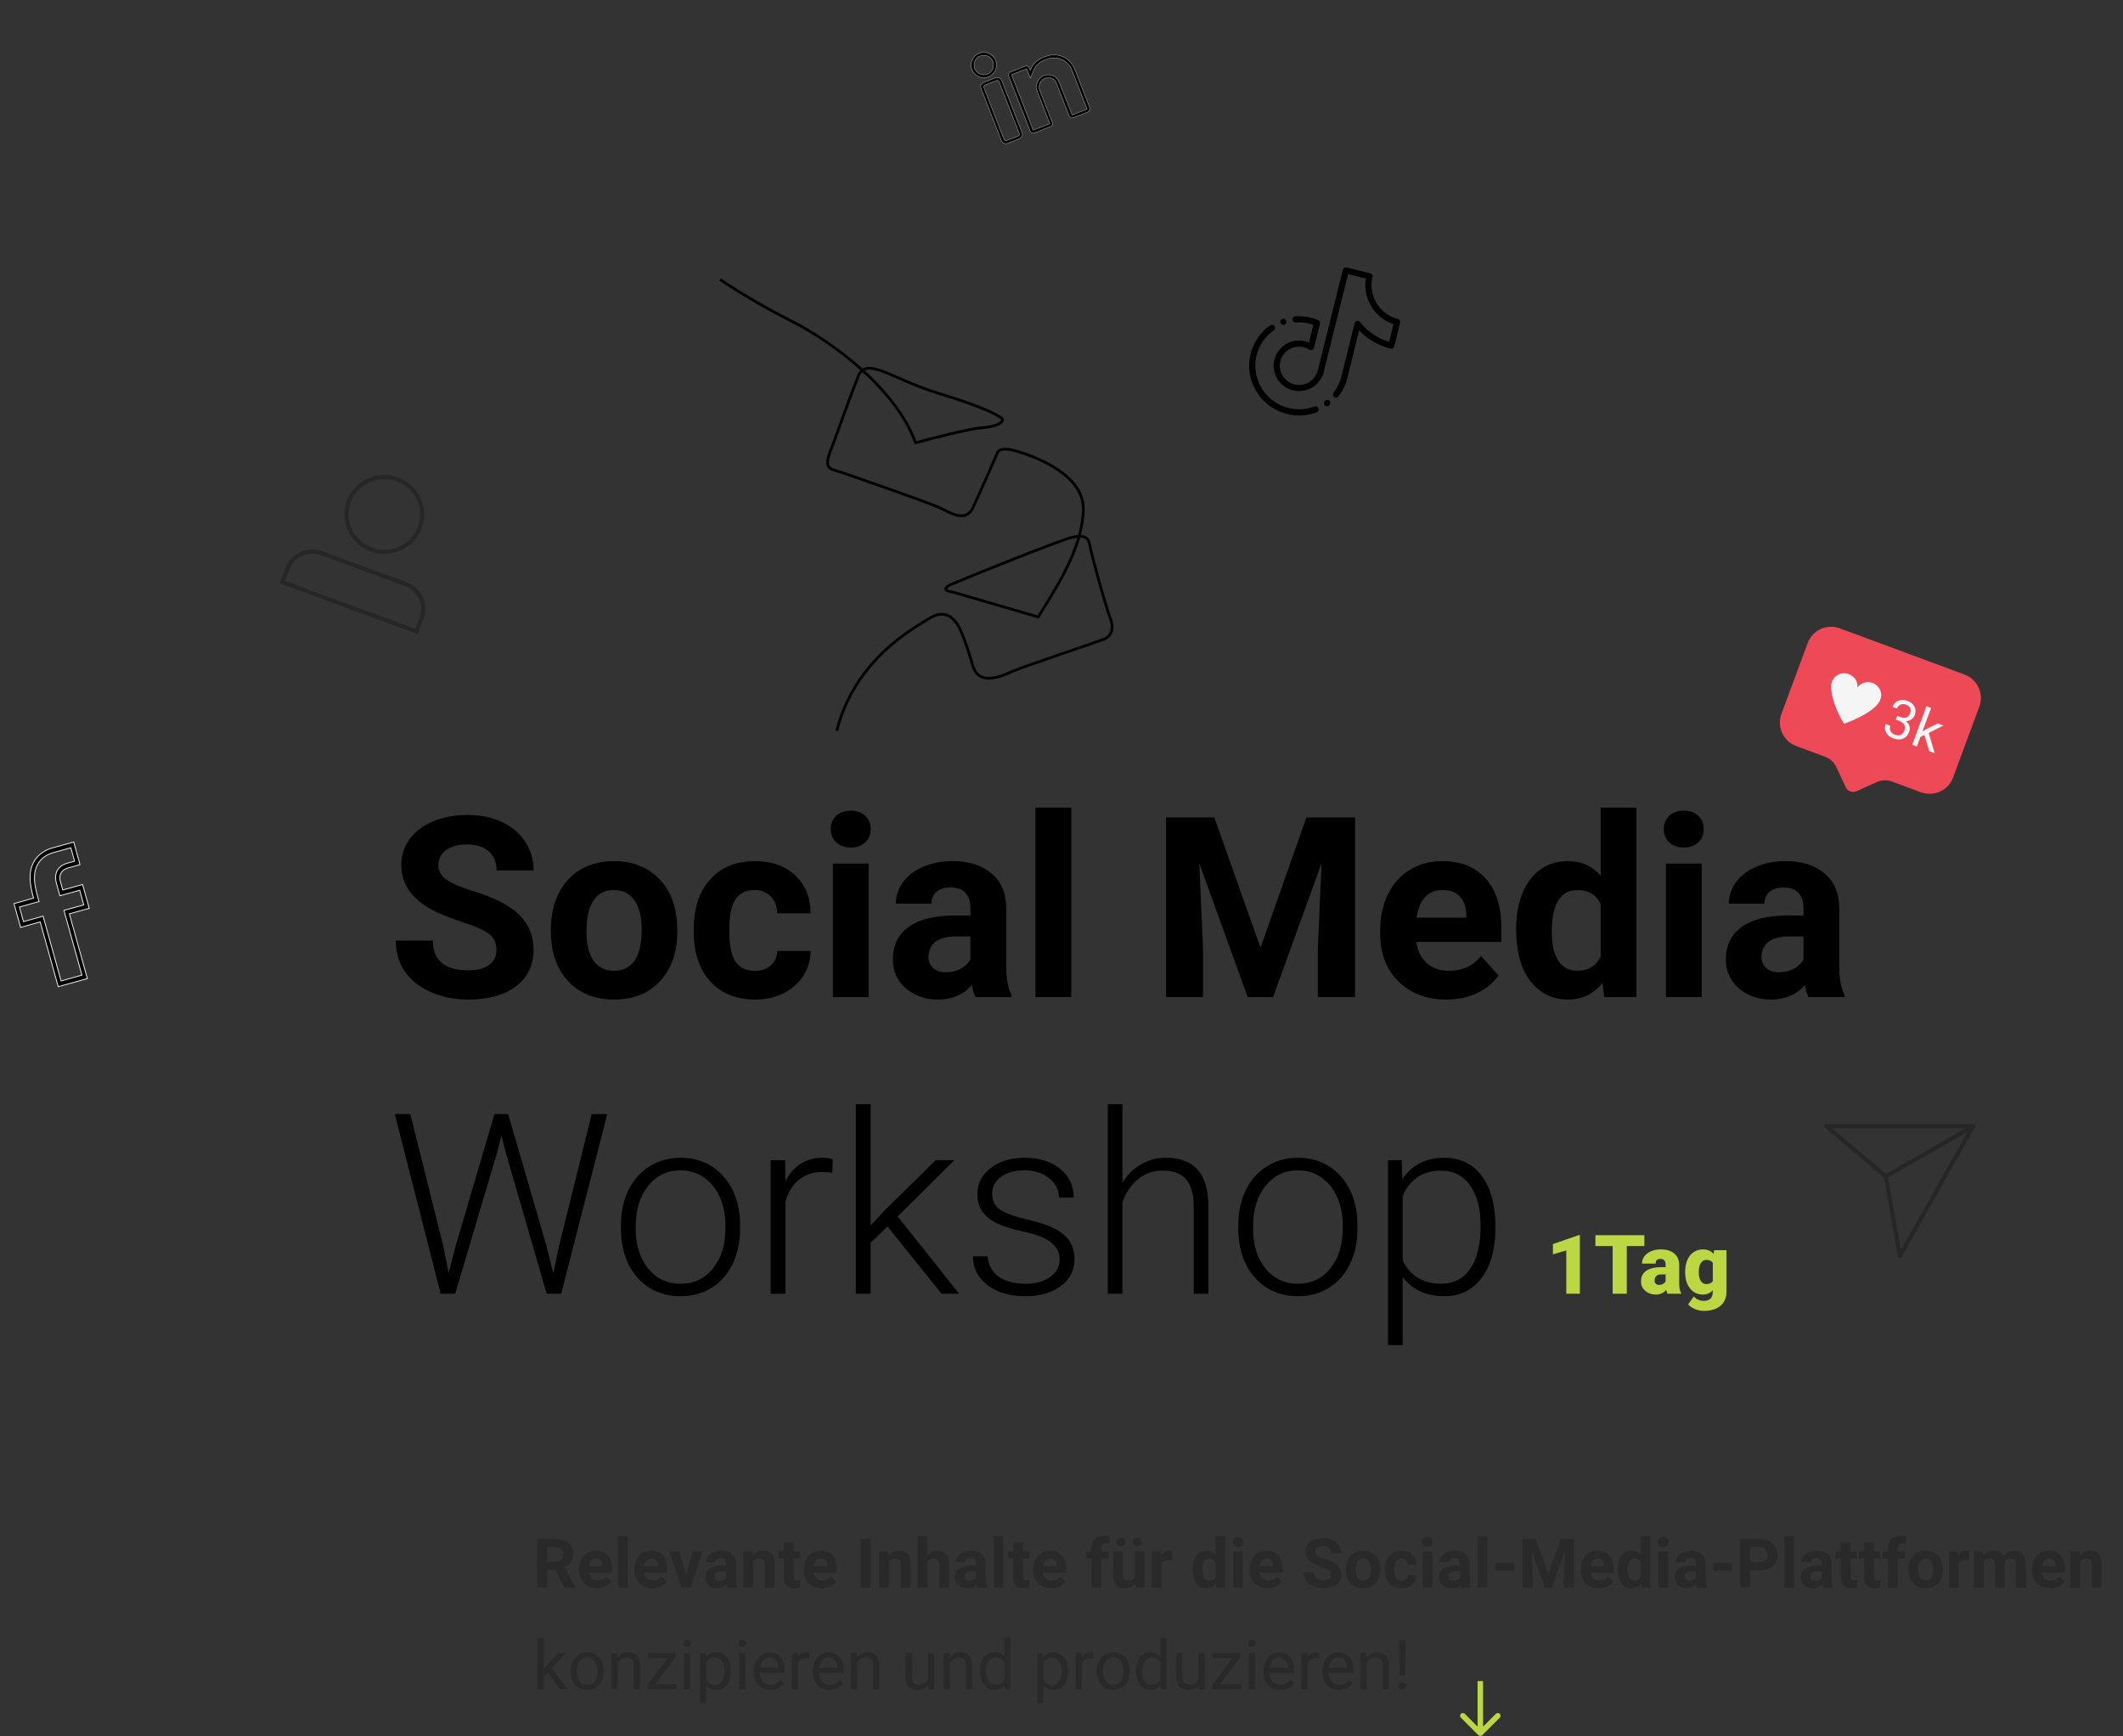 <svg width="773" height="632" viewBox="0 0 773 632" fill="none" xmlns="http://www.w3.org/2000/svg">
<rect x="0" y="0" width="773" height="632" fill="#333333" stroke="none"/>
<path d="M135.116 200.045C142.251 202.67 150.195 199.092 152.859 192.055C155.523 185.018 151.899 177.185 144.764 174.561C137.63 171.937 129.686 175.514 127.022 182.551C124.358 189.589 127.982 197.421 135.116 200.045Z" stroke="#262626" stroke-width="1.5" stroke-miterlimit="10"/>
<path d="M104.619 207.044C106.511 202.048 112.077 199.541 117.143 201.404L147.793 212.678C152.859 214.541 155.398 220.03 153.506 225.027L151.662 229.899L102.775 211.916L104.619 207.044Z" stroke="#262626" stroke-width="1.5" stroke-miterlimit="10"/>
<path d="M359.888 27.979L359.885 27.98C358.834 28.452 357.517 28.41 356.395 27.917C355.273 27.425 354.37 26.538 353.908 25.356C353.468 24.227 353.478 22.984 354.003 21.788C354.495 20.667 355.402 19.817 356.586 19.355C357.715 18.915 358.957 18.926 360.098 19.471L360.098 19.471L360.1 19.471C361.222 19.964 362.124 20.85 362.51 21.997L362.51 21.997L362.511 22C362.972 23.182 362.908 24.446 362.416 25.568C361.924 26.69 361.071 27.518 359.997 27.937L359.996 27.937L359.996 27.937L359.996 27.937L359.995 27.937L359.995 27.937L359.995 27.937L359.994 27.938L359.994 27.938L359.994 27.938L359.993 27.938L359.993 27.938L359.993 27.938L359.992 27.938L359.992 27.938L359.992 27.939L359.991 27.939L359.991 27.939L359.991 27.939L359.99 27.939L359.99 27.939L359.99 27.939L359.99 27.939L359.989 27.939L359.989 27.94L359.989 27.94L359.988 27.94L359.988 27.94L359.988 27.94L359.987 27.94L359.987 27.94L359.987 27.941L359.986 27.941L359.986 27.941L359.986 27.941L359.985 27.941L359.985 27.941L359.985 27.941L359.984 27.941L359.984 27.941L359.984 27.942L359.983 27.942L359.983 27.942L359.983 27.942L359.983 27.942L359.982 27.942L359.982 27.942L359.982 27.942L359.981 27.943L359.981 27.943L359.981 27.943L359.98 27.943L359.98 27.943L359.98 27.943L359.979 27.943L359.979 27.943L359.979 27.944L359.978 27.944L359.978 27.944L359.978 27.944L359.977 27.944L359.977 27.944L359.977 27.944L359.977 27.944L359.976 27.945L359.976 27.945L359.976 27.945L359.975 27.945L359.975 27.945L359.975 27.945L359.974 27.945L359.974 27.945L359.974 27.945L359.973 27.946L359.973 27.946L359.973 27.946L359.972 27.946L359.972 27.946L359.972 27.946L359.972 27.946L359.971 27.947L359.971 27.947L359.971 27.947L359.97 27.947L359.97 27.947L359.97 27.947L359.969 27.947L359.969 27.947L359.969 27.947L359.968 27.948L359.968 27.948L359.968 27.948L359.968 27.948L359.967 27.948L359.967 27.948L359.967 27.948L359.966 27.948L359.966 27.948L359.966 27.949L359.965 27.949L359.965 27.949L359.965 27.949L359.964 27.949L359.964 27.949L359.964 27.949L359.964 27.95L359.963 27.95L359.963 27.95L359.963 27.95L359.962 27.95L359.962 27.95L359.962 27.95L359.961 27.95L359.961 27.95L359.961 27.951L359.96 27.951L359.96 27.951L359.96 27.951L359.96 27.951L359.959 27.951L359.959 27.951L359.959 27.951L359.958 27.951L359.958 27.952L359.958 27.952L359.957 27.952L359.957 27.952L359.957 27.952L359.957 27.952L359.956 27.952L359.956 27.952L359.956 27.953L359.955 27.953L359.955 27.953L359.955 27.953L359.954 27.953L359.954 27.953L359.954 27.953L359.954 27.953L359.953 27.953L359.953 27.954L359.953 27.954L359.952 27.954L359.952 27.954L359.952 27.954L359.952 27.954L359.951 27.954L359.951 27.954L359.951 27.954L359.95 27.955L359.95 27.955L359.95 27.955L359.95 27.955L359.949 27.955L359.949 27.955L359.949 27.955L359.948 27.955L359.948 27.956L359.948 27.956L359.947 27.956L359.947 27.956L359.947 27.956L359.947 27.956L359.946 27.956L359.946 27.956L359.946 27.956L359.945 27.956L359.945 27.957L359.945 27.957L359.945 27.957L359.944 27.957L359.944 27.957L359.944 27.957L359.943 27.957L359.943 27.957L359.943 27.957L359.943 27.958L359.942 27.958L359.942 27.958L359.942 27.958L359.942 27.958L359.941 27.958L359.941 27.958L359.941 27.958L359.94 27.959L359.94 27.959L359.94 27.959L359.94 27.959L359.939 27.959L359.939 27.959L359.939 27.959L359.938 27.959L359.938 27.959L359.938 27.959L359.938 27.96L359.937 27.96L359.937 27.96L359.937 27.96L359.937 27.96L359.936 27.96L359.936 27.96L359.936 27.96L359.935 27.96L359.935 27.96L359.935 27.961L359.935 27.961L359.934 27.961L359.934 27.961L359.934 27.961L359.934 27.961L359.933 27.961L359.933 27.961L359.933 27.961L359.933 27.962L359.932 27.962L359.932 27.962L359.932 27.962L359.932 27.962L359.931 27.962L359.931 27.962L359.931 27.962L359.93 27.962L359.93 27.962L359.93 27.963L359.93 27.963L359.929 27.963L359.929 27.963L359.929 27.963L359.929 27.963L359.928 27.963L359.928 27.963L359.928 27.963L359.928 27.963L359.927 27.964L359.927 27.964L359.927 27.964L359.927 27.964L359.926 27.964L359.926 27.964L359.926 27.964L359.926 27.964L359.925 27.964L359.925 27.964L359.925 27.965L359.925 27.965L359.924 27.965L359.924 27.965L359.924 27.965L359.924 27.965L359.923 27.965L359.923 27.965L359.923 27.965L359.923 27.965L359.922 27.965L359.922 27.966L359.922 27.966L359.922 27.966L359.922 27.966L359.921 27.966L359.921 27.966L359.921 27.966L359.921 27.966L359.92 27.966L359.92 27.966L359.92 27.966L359.92 27.967L359.919 27.967L359.919 27.967L359.919 27.967L359.919 27.967L359.918 27.967L359.918 27.967L359.918 27.967L359.918 27.967L359.918 27.967L359.917 27.968L359.917 27.968L359.917 27.968L359.917 27.968L359.916 27.968L359.916 27.968L359.916 27.968L359.916 27.968L359.916 27.968L359.915 27.968L359.915 27.968L359.915 27.968L359.915 27.968L359.914 27.969L359.914 27.969L359.914 27.969L359.914 27.969L359.914 27.969L359.913 27.969L359.913 27.969L359.913 27.969L359.913 27.969L359.913 27.969L359.912 27.97L359.912 27.97L359.912 27.97L359.912 27.97L359.911 27.97L359.911 27.97L359.911 27.97L359.911 27.97L359.911 27.97L359.91 27.97L359.91 27.97L359.91 27.97L359.91 27.97L359.91 27.971L359.909 27.971L359.909 27.971L359.909 27.971L359.909 27.971L359.909 27.971L359.908 27.971L359.908 27.971L359.908 27.971L359.908 27.971L359.908 27.971L359.907 27.971L359.907 27.971L359.907 27.971L359.907 27.972L359.907 27.972L359.907 27.972L359.906 27.972L359.906 27.972L359.906 27.972L359.906 27.972L359.906 27.972L359.905 27.972L359.905 27.972L359.905 27.972L359.905 27.972L359.905 27.972L359.904 27.973L359.904 27.973L359.904 27.973L359.904 27.973L359.904 27.973L359.904 27.973L359.903 27.973L359.903 27.973L359.903 27.973L359.903 27.973L359.903 27.973L359.903 27.973L359.902 27.973L359.902 27.973L359.902 27.974L359.902 27.974L359.902 27.974L359.902 27.974L359.901 27.974L359.901 27.974L359.901 27.974L359.901 27.974L359.901 27.974L359.901 27.974L359.9 27.974L359.9 27.974L359.9 27.974L359.9 27.974L359.9 27.974L359.9 27.974L359.899 27.974L359.899 27.974L359.899 27.975L359.899 27.975L359.899 27.975L359.899 27.975L359.899 27.975L359.898 27.975L359.898 27.975L359.898 27.975L359.898 27.975L359.898 27.975L359.898 27.975L359.898 27.975L359.897 27.975L359.897 27.975L359.897 27.975L359.897 27.975L359.897 27.976L359.897 27.976L359.897 27.976L359.896 27.976L359.896 27.976L359.896 27.976L359.896 27.976L359.896 27.976L359.896 27.976L359.896 27.976L359.896 27.976L359.895 27.976L359.895 27.976L359.895 27.976L359.895 27.976L359.895 27.976L359.895 27.976L359.895 27.976L359.895 27.976L359.894 27.976L359.894 27.977L359.894 27.977L359.894 27.977L359.894 27.977L359.894 27.977L359.894 27.977L359.894 27.977L359.893 27.977L359.893 27.977L359.893 27.977L359.893 27.977L359.893 27.977L359.893 27.977L359.893 27.977L359.893 27.977L359.893 27.977L359.893 27.977L359.892 27.977L359.892 27.977L359.892 27.977L359.892 27.977L359.892 27.977L359.892 27.977L359.892 27.977L359.892 27.977L359.892 27.977L359.892 27.977L359.891 27.978L359.891 27.978L359.891 27.978L359.891 27.978L359.891 27.978L359.891 27.978L359.891 27.978L359.891 27.978L359.891 27.978L359.891 27.978L359.891 27.978L359.891 27.978L359.89 27.978L359.89 27.978L359.89 27.978L359.89 27.978L359.89 27.978L359.89 27.978L359.89 27.978L359.89 27.978L359.89 27.978L359.89 27.978L359.89 27.978L359.89 27.978L359.89 27.978L359.89 27.978L359.889 27.978L359.889 27.978L359.889 27.978L359.889 27.978L359.889 27.979L359.889 27.979L359.889 27.979L359.889 27.979L359.889 27.979L359.889 27.979L359.889 27.979L359.889 27.979L359.889 27.979L359.889 27.979L359.889 27.979L359.889 27.979L359.889 27.979L359.889 27.979L359.889 27.979L359.888 27.979L359.888 27.979L359.888 27.979L359.888 27.979L359.888 27.979L359.888 27.979L359.888 27.979L359.888 27.979L359.888 27.979L359.888 27.979L359.888 27.979L359.888 27.979L359.888 27.979L359.888 27.979L359.888 27.979L359.888 27.979L359.888 27.979L359.888 27.979L359.888 27.979L359.888 27.979L359.888 27.979L359.888 27.979L359.888 27.979L359.888 27.979L359.888 27.979L359.888 27.979L359.888 27.979L359.888 27.979L359.888 27.979L359.888 27.979L359.888 27.979L359.906 28.026L359.888 27.979ZM359.499 26.986C360.404 26.696 361.08 25.986 361.449 25.145C361.875 24.279 361.86 23.268 361.517 22.387C361.173 21.506 360.519 20.808 359.601 20.405C358.757 20.035 357.801 20.026 356.974 20.349C356.038 20.714 355.34 21.367 354.97 22.212C354.566 23.13 354.558 24.087 354.902 24.968C355.246 25.849 355.92 26.602 356.82 26.952C357.663 27.321 358.673 27.308 359.499 26.986Z" fill="black" stroke="#F6F6F6" stroke-width="0.1"/>
<path d="M358.12 30.029L362.522 28.311C363.366 27.982 364.395 28.433 364.724 29.277L372.167 48.353C372.474 49.141 372.024 50.17 371.18 50.5L366.832 52.196C365.988 52.526 364.959 52.074 364.63 51.23L357.209 32.209C356.858 31.31 357.277 30.357 358.12 30.029ZM370.792 49.506C370.94 49.449 371.063 49.333 371.136 49.194C371.209 49.056 371.232 48.892 371.173 48.74L363.73 29.665C363.671 29.514 363.539 29.396 363.388 29.33C363.237 29.264 363.061 29.246 362.91 29.305L358.508 31.022C358.356 31.082 358.251 31.21 358.199 31.357C358.146 31.504 358.145 31.674 358.202 31.821L365.624 50.843C365.683 50.994 365.815 51.112 365.966 51.178C366.117 51.244 366.293 51.261 366.444 51.203L370.792 49.506Z" fill="black" stroke="#F6F6F6" stroke-width="0.1"/>
<path d="M375.08 25.487L375.128 25.609L375.174 25.486C375.9 23.523 377.54 21.825 379.647 21.003L380.788 20.558C385.055 18.893 389.656 20.956 391.343 25.278L396.813 39.3C396.914 39.556 396.886 39.867 396.766 40.141C396.646 40.415 396.436 40.646 396.179 40.746L390.744 42.866C390.488 42.967 390.177 42.939 389.903 42.819C389.629 42.699 389.398 42.489 389.298 42.232L384.739 30.547C384.356 29.564 383.834 28.872 383.081 28.588C382.238 28.218 381.282 28.21 380.401 28.554C378.687 29.223 377.926 31.176 378.635 32.992L383.215 44.731C383.325 45.013 383.275 45.3 383.136 45.541C382.997 45.784 382.771 45.977 382.538 46.068L376.56 48.401C376.326 48.492 376.029 48.503 375.763 48.418C375.497 48.334 375.266 48.157 375.156 47.875L367.247 27.604C367.136 27.321 367.182 27.02 367.316 26.764C367.45 26.508 367.671 26.302 367.902 26.212L373.337 24.091C373.594 23.991 373.904 24.018 374.179 24.139C374.453 24.259 374.683 24.469 374.783 24.726L375.08 25.487ZM395.798 39.671L395.806 39.652L395.798 39.633L390.349 25.666C388.897 21.946 384.898 20.099 381.23 21.531L380.089 21.976C378.065 22.765 376.533 24.497 376.035 26.457L376.003 26.529L376.049 26.549L376.003 26.529L375.157 28.458L373.865 25.147L373.858 25.127L373.839 25.119L373.763 25.086L373.744 25.078L373.725 25.085L368.344 27.184L368.298 27.202L368.316 27.249L376.162 47.357L376.18 47.404L376.226 47.386L382.205 45.053L382.251 45.035L382.233 44.989L377.695 33.358C376.772 30.992 377.833 28.473 380.068 27.539C381.197 27.099 382.44 27.11 383.561 27.601C384.527 28.025 385.227 28.863 385.733 30.16L385.733 30.16L390.346 41.823L390.365 41.87L390.411 41.851L395.737 39.773L395.756 39.766L395.764 39.747L395.798 39.671Z" fill="black" stroke="#F6F6F6" stroke-width="0.1"/>
<path d="M14.493 335.66L7.501 337.625L5.098 328.969L12.081 327.005L12.224 326.964L12.184 326.82C10.872 322.093 10.968 319.898 10.972 319.818L10.973 319.818L10.972 319.805C10.817 315.306 12.708 312.563 14.715 310.923C16.727 309.278 18.861 308.737 19.18 308.664L19.18 308.664L19.187 308.662L26.843 306.536L29.131 314.776L24.983 315.928C23.331 316.386 22.454 317.207 22.064 318.161C21.677 319.106 21.782 320.153 22.03 321.044L22.814 323.866L22.854 324.011L22.998 323.971L30.075 322.006L32.485 330.686L25.409 332.651L25.264 332.691L25.304 332.835L31.81 356.265L21.19 359.214L14.678 335.764L14.637 335.619L14.493 335.66ZM29.064 324.246L29.023 324.101L28.879 324.141L21.803 326.106L20.515 321.464C20.131 320.084 20.108 318.565 20.687 317.254C21.264 315.948 22.447 314.828 24.518 314.253L27.006 313.562L27.15 313.522L27.11 313.378L25.833 308.778L25.793 308.633L25.648 308.674L19.579 310.357C19.39 310.396 17.589 310.801 15.856 312.175C14.1 313.567 12.422 315.948 12.556 319.919C12.556 319.92 12.556 319.922 12.556 319.923C12.552 320.115 12.509 322.431 13.977 327.36L13.977 327.36L14.23 328.208L7.222 330.178L7.078 330.218L7.118 330.362L8.511 335.378L8.551 335.523L8.696 335.483L15.687 333.517L22.2 356.972L22.24 357.116L22.385 357.076L29.684 355.049L29.829 355.009L29.788 354.865L23.282 331.435L30.359 329.47L30.503 329.43L30.463 329.286L29.064 324.246Z" fill="black" stroke="#F6F6F6" stroke-width="0.3"/>
<path d="M665.016 410L718.413 410.019L691.766 457.211L686.639 428.275L665.016 410Z" stroke="#262626" stroke-width="1.5" stroke-miterlimit="10" stroke-linecap="round" stroke-linejoin="round"/>
<path d="M686.639 428.275L718.413 410.019" stroke="#262626" stroke-width="1.5" stroke-miterlimit="10" stroke-linecap="round" stroke-linejoin="round"/>
<path d="M262.21 101.75C265.702 104.187 275.809 110.64 288.302 116.963C303.918 124.867 326.45 142.053 333.363 161.208C339.624 159.499 353.254 156.002 357.682 155.688C363.218 155.295 365.196 153.716 364.998 152.729C364.801 151.741 358.871 148.383 341.87 143.243C324.87 138.103 315.383 129.412 312.415 137.112C309.446 144.811 304.895 157.249 303.51 161.198C302.124 165.147 299.355 169.885 303.506 171.071C307.658 172.257 337.903 182.93 341.856 184.708C345.81 186.487 351.542 190.635 354.311 184.712C356.527 179.974 361.17 169.445 363.215 164.773C363.413 164.114 364.718 162.996 368.356 163.787C372.902 164.776 394.647 171.497 394.445 185.319C394.242 199.14 385.143 213.156 378.022 224.606L346.788 215.513C344.943 215.314 342.36 214.445 346.789 212.551C352.326 210.183 386.533 196.373 390.487 195.585C394.442 194.796 396.221 195.192 396.813 198.549C397.405 201.906 402.539 220.665 404.119 224.615C405.699 228.565 404.907 231.526 401.941 232.71C398.975 233.894 371.689 242.967 368.328 244.546C364.966 246.124 356.464 249.873 354.292 242.566C352.119 235.26 350.144 229.73 348.761 227.558C347.378 225.385 344.216 221.435 338.284 225.185C332.351 228.934 311.391 239.985 304.66 266.046" stroke="black"/>
<path d="M468.347 116.92C468.341 116.896 468.333 116.882 468.328 116.858C468.156 116.251 467.511 115.929 466.917 116.138C466.906 116.135 466.904 116.146 466.893 116.143C466.337 116.339 466.048 116.947 466.232 117.499C466.241 117.513 466.246 117.537 466.251 117.562C466.442 118.139 467.066 118.456 467.646 118.255C467.656 118.257 467.659 118.246 467.67 118.249C468.201 118.059 468.507 117.478 468.347 116.92Z" fill="black"/>
<path d="M479.937 148.456C479.66 147.995 479.099 147.798 478.589 147.994C476.34 148.839 473.944 149.163 471.525 148.93C470.728 148.846 469.931 148.717 469.161 148.525C465.039 147.499 461.553 144.937 459.356 141.314C457.171 137.694 456.525 133.444 457.532 129.352C458.445 125.686 460.698 122.422 463.784 120.253C464.245 119.93 464.396 119.323 464.127 118.83L464.119 118.816C463.804 118.231 463.045 118.042 462.5 118.425C458.967 120.908 456.392 124.633 455.36 128.822C454.196 133.497 454.935 138.347 457.441 142.484C459.947 146.622 463.907 149.544 468.615 150.716C469.494 150.935 470.41 151.094 471.31 151.18C474.078 151.443 476.83 151.08 479.399 150.108C480.047 149.866 480.296 149.098 479.948 148.505C479.945 148.47 479.948 148.459 479.937 148.456Z" fill="black"/>
<path d="M482.602 145.802C482.562 145.827 482.532 145.854 482.489 145.889C481.996 146.25 481.901 146.952 482.276 147.437C482.284 147.451 482.292 147.464 482.303 147.467C482.667 147.949 483.35 148.027 483.829 147.674C483.87 147.65 483.9 147.623 483.943 147.588C484.442 147.205 484.528 146.489 484.129 146.01C484.129 146.01 484.121 145.996 484.11 145.993C483.741 145.533 483.071 145.447 482.602 145.802Z" fill="black"/>
<path d="M509.783 117.564C510.061 116.401 509.001 116.125 508.99 116.123C502.265 114.448 498.098 107.592 499.721 100.843C499.848 100.333 499.601 99.707 498.904 99.499L490.314 97.359C489.717 97.211 489.107 97.577 488.959 98.174L479.806 134.876C479.079 137.794 476.56 139.908 473.542 140.136C472.675 140.196 471.81 140.108 470.975 139.854C467.45 138.791 465.337 135.155 466.169 131.584C466.601 129.756 467.711 128.212 469.315 127.23C470.933 126.239 472.85 125.944 474.693 126.403C475.42 126.584 476.117 126.885 476.755 127.285C477.134 127.518 477.62 127.512 477.994 127.26C478.218 127.097 478.373 126.847 478.438 126.587L480.618 117.834C480.75 117.302 480.476 116.739 479.963 116.53C479.117 116.181 478.244 115.895 477.365 115.676C475.435 115.195 473.493 115.034 471.579 115.18C470.956 115.232 470.525 115.804 470.661 116.414L470.659 116.425C470.678 116.487 470.694 116.56 470.702 116.62C470.811 117.108 471.27 117.441 471.763 117.402C473.43 117.276 475.133 117.424 476.814 117.843C477.281 117.959 477.742 118.097 478.197 118.256L476.592 124.699C476.145 124.507 475.687 124.358 475.22 124.242C472.791 123.637 470.275 124.024 468.143 125.325C466.024 126.617 464.548 128.657 463.981 131.073C462.876 135.786 465.667 140.582 470.318 141.982C471.422 142.315 472.555 142.436 473.704 142.353C477.695 142.057 481.016 139.267 481.978 135.406L490.858 99.799L493.689 100.504C494.993 100.817 496.428 101.163 497.336 101.401C496.759 104.92 497.437 108.488 499.308 111.568C501.17 114.636 504.019 116.889 507.392 118.005C506.987 119.632 506.212 122.792 505.804 124.475C503.393 123.748 501.153 122.614 499.135 121.098C497.648 119.99 496.324 118.693 495.176 117.244C494.912 116.913 494.479 116.759 494.067 116.841C493.655 116.922 493.319 117.253 493.216 117.666L488.421 137.103C487.872 139.258 486.898 141.228 485.563 142.934C485.227 143.357 485.26 143.964 485.624 144.355C485.635 144.357 485.632 144.368 485.643 144.371C486.107 144.867 486.91 144.836 487.329 144.307C488.851 142.359 489.963 140.113 490.59 137.643L494.85 120.261C495.757 121.201 496.725 122.076 497.775 122.856C500.328 124.77 503.2 126.142 506.313 126.918C506.606 126.991 506.915 126.952 507.172 126.798C507.43 126.643 507.606 126.399 507.679 126.106L509.783 117.564Z" fill="black"/>
<path d="M575.246 471H570.295V455.238L565.432 456.659V452.909L574.792 449.672H575.246V471ZM598.728 453.642H592.326V471H587.185V453.642H580.9V449.672H598.728V453.642ZM607.15 471C606.975 470.678 606.818 470.204 606.682 469.579C605.773 470.722 604.504 471.293 602.873 471.293C601.379 471.293 600.109 470.844 599.064 469.945C598.02 469.037 597.497 467.899 597.497 466.532C597.497 464.813 598.132 463.515 599.401 462.636C600.671 461.757 602.517 461.317 604.938 461.317H606.462V460.482C606.462 459.027 605.832 458.3 604.572 458.3C603.4 458.3 602.814 458.876 602.814 460.028H597.878C597.878 458.495 598.527 457.25 599.826 456.293C601.135 455.336 602.8 454.857 604.821 454.857C606.843 454.857 608.439 455.351 609.611 456.337C610.783 457.323 611.384 458.676 611.413 460.395V467.411C611.433 468.866 611.657 469.979 612.087 470.751V471H607.15ZM604.06 467.777C604.675 467.777 605.183 467.646 605.583 467.382C605.993 467.118 606.286 466.82 606.462 466.488V463.954H605.026C603.308 463.954 602.448 464.726 602.448 466.269C602.448 466.718 602.6 467.084 602.902 467.367C603.205 467.641 603.591 467.777 604.06 467.777ZM613.581 462.958C613.581 461.356 613.845 459.94 614.372 458.71C614.899 457.479 615.656 456.532 616.643 455.868C617.629 455.194 618.776 454.857 620.085 454.857C621.735 454.857 623.024 455.414 623.952 456.527L624.128 455.15H628.61V470.399C628.61 471.796 628.283 473.007 627.629 474.032C626.984 475.067 626.047 475.858 624.816 476.405C623.586 476.962 622.16 477.24 620.539 477.24C619.377 477.24 618.249 477.021 617.155 476.581C616.071 476.142 615.241 475.57 614.665 474.867L616.73 471.967C617.648 473.051 618.859 473.593 620.363 473.593C622.551 473.593 623.645 472.47 623.645 470.224V469.726C622.697 470.771 621.501 471.293 620.056 471.293C618.122 471.293 616.56 470.556 615.368 469.081C614.177 467.597 613.581 465.614 613.581 463.134V462.958ZM618.532 463.266C618.532 464.564 618.776 465.595 619.265 466.356C619.753 467.108 620.437 467.484 621.315 467.484C622.38 467.484 623.156 467.128 623.645 466.415V459.75C623.166 459.027 622.399 458.666 621.345 458.666C620.466 458.666 619.777 459.062 619.279 459.853C618.781 460.634 618.532 461.771 618.532 463.266Z" fill="#BBD744"/>
<path d="M180.756 345.84C180.756 343.294 179.857 341.348 178.061 340C176.264 338.622 173.029 337.185 168.357 335.688C163.686 334.16 159.987 332.663 157.262 331.195C149.835 327.182 146.121 321.777 146.121 314.979C146.121 311.445 147.109 308.3 149.086 305.545C151.092 302.76 153.952 300.589 157.666 299.031C161.41 297.474 165.602 296.695 170.244 296.695C174.916 296.695 179.079 297.549 182.732 299.256C186.386 300.933 189.216 303.314 191.223 306.398C193.259 309.483 194.277 312.987 194.277 316.91H180.801C180.801 313.915 179.857 311.594 177.971 309.947C176.084 308.27 173.434 307.432 170.02 307.432C166.725 307.432 164.165 308.135 162.338 309.543C160.511 310.921 159.598 312.747 159.598 315.023C159.598 317.15 160.661 318.932 162.787 320.369C164.943 321.807 168.103 323.154 172.266 324.412C179.932 326.718 185.518 329.578 189.021 332.992C192.525 336.406 194.277 340.659 194.277 345.75C194.277 351.41 192.136 355.857 187.854 359.092C183.571 362.296 177.806 363.898 170.559 363.898C165.527 363.898 160.945 362.985 156.812 361.158C152.68 359.301 149.52 356.771 147.334 353.566C145.178 350.362 144.1 346.648 144.1 342.426H157.621C157.621 349.643 161.934 353.252 170.559 353.252C173.763 353.252 176.264 352.608 178.061 351.32C179.857 350.003 180.756 348.176 180.756 345.84ZM200.566 338.248C200.566 333.426 201.495 329.129 203.352 325.355C205.208 321.582 207.874 318.662 211.348 316.596C214.852 314.529 218.91 313.496 223.521 313.496C230.08 313.496 235.426 315.503 239.559 319.516C243.721 323.529 246.042 328.979 246.521 335.867L246.611 339.191C246.611 346.648 244.53 352.638 240.367 357.16C236.204 361.652 230.619 363.898 223.611 363.898C216.604 363.898 211.003 361.652 206.811 357.16C202.648 352.668 200.566 346.559 200.566 338.832V338.248ZM213.549 339.191C213.549 343.803 214.417 347.337 216.154 349.793C217.891 352.219 220.377 353.432 223.611 353.432C226.756 353.432 229.212 352.234 230.979 349.838C232.745 347.412 233.629 343.549 233.629 338.248C233.629 333.726 232.745 330.222 230.979 327.736C229.212 325.251 226.726 324.008 223.521 324.008C220.347 324.008 217.891 325.251 216.154 327.736C214.417 330.192 213.549 334.01 213.549 339.191ZM274.822 353.432C277.218 353.432 279.165 352.773 280.662 351.455C282.16 350.137 282.938 348.385 282.998 346.199H295.172C295.142 349.493 294.243 352.518 292.477 355.273C290.71 357.999 288.284 360.125 285.199 361.652C282.145 363.15 278.76 363.898 275.047 363.898C268.099 363.898 262.618 361.697 258.605 357.295C254.592 352.863 252.586 346.753 252.586 338.967V338.113C252.586 330.626 254.577 324.652 258.561 320.189C262.544 315.727 268.009 313.496 274.957 313.496C281.036 313.496 285.903 315.233 289.557 318.707C293.24 322.151 295.112 326.748 295.172 332.498H282.998C282.938 329.982 282.16 327.946 280.662 326.389C279.165 324.801 277.188 324.008 274.732 324.008C271.708 324.008 269.417 325.116 267.859 327.332C266.332 329.518 265.568 333.082 265.568 338.023V339.371C265.568 344.372 266.332 347.966 267.859 350.152C269.387 352.339 271.708 353.432 274.822 353.432ZM316.285 363H303.258V314.395H316.285V363ZM302.494 301.816C302.494 299.87 303.138 298.268 304.426 297.01C305.743 295.752 307.525 295.123 309.771 295.123C311.988 295.123 313.755 295.752 315.072 297.01C316.39 298.268 317.049 299.87 317.049 301.816C317.049 303.793 316.375 305.41 315.027 306.668C313.71 307.926 311.958 308.555 309.771 308.555C307.585 308.555 305.818 307.926 304.471 306.668C303.153 305.41 302.494 303.793 302.494 301.816ZM355.188 363C354.589 361.832 354.154 360.38 353.885 358.643C350.74 362.146 346.652 363.898 341.621 363.898C336.859 363.898 332.906 362.521 329.762 359.766C326.647 357.01 325.09 353.536 325.09 349.344C325.09 344.193 326.992 340.24 330.795 337.484C334.628 334.729 340.154 333.337 347.371 333.307H353.346V330.521C353.346 328.275 352.762 326.479 351.594 325.131C350.456 323.783 348.644 323.109 346.158 323.109C343.972 323.109 342.25 323.633 340.992 324.682C339.764 325.73 339.15 327.167 339.15 328.994H326.168C326.168 326.179 327.036 323.574 328.773 321.178C330.51 318.782 332.966 316.91 336.141 315.562C339.315 314.185 342.879 313.496 346.832 313.496C352.822 313.496 357.568 315.008 361.072 318.033C364.606 321.028 366.373 325.251 366.373 330.701V351.77C366.403 356.382 367.047 359.87 368.305 362.236V363H355.188ZM344.451 353.971C346.368 353.971 348.135 353.551 349.752 352.713C351.369 351.844 352.567 350.691 353.346 349.254V340.898H348.494C341.995 340.898 338.536 343.145 338.117 347.637L338.072 348.4C338.072 350.018 338.641 351.35 339.779 352.398C340.917 353.447 342.475 353.971 344.451 353.971ZM390.047 363H377.02V294H390.047V363ZM442.156 297.594L458.957 345.031L475.668 297.594H493.367V363H479.846V345.121L481.193 314.26L463.539 363H454.285L436.676 314.305L438.023 345.121V363H424.547V297.594H442.156ZM526.654 363.898C519.527 363.898 513.717 361.712 509.225 357.34C504.762 352.967 502.531 347.143 502.531 339.865V338.607C502.531 333.726 503.475 329.368 505.361 325.535C507.248 321.672 509.913 318.707 513.357 316.641C516.831 314.544 520.785 313.496 525.217 313.496C531.865 313.496 537.091 315.592 540.895 319.785C544.728 323.978 546.645 329.923 546.645 337.619V342.92H515.693C516.113 346.094 517.37 348.64 519.467 350.557C521.593 352.473 524.273 353.432 527.508 353.432C532.509 353.432 536.417 351.62 539.232 347.996L545.611 355.139C543.665 357.894 541.029 360.05 537.705 361.607C534.381 363.135 530.697 363.898 526.654 363.898ZM525.172 324.008C522.596 324.008 520.5 324.876 518.883 326.613C517.296 328.35 516.277 330.836 515.828 334.07H533.887V333.037C533.827 330.162 533.048 327.946 531.551 326.389C530.053 324.801 527.927 324.008 525.172 324.008ZM552.035 338.338C552.035 330.761 553.727 324.727 557.111 320.234C560.525 315.742 565.182 313.496 571.082 313.496C575.814 313.496 579.722 315.263 582.807 318.797V294H595.834V363H584.109L583.48 357.834C580.246 361.877 576.083 363.898 570.992 363.898C565.272 363.898 560.675 361.652 557.201 357.16C553.757 352.638 552.035 346.364 552.035 338.338ZM565.018 339.281C565.018 343.833 565.811 347.322 567.398 349.748C568.986 352.174 571.292 353.387 574.316 353.387C578.329 353.387 581.16 351.695 582.807 348.311V329.129C581.189 325.745 578.389 324.053 574.406 324.053C568.147 324.053 565.018 329.129 565.018 339.281ZM619.598 363H606.57V314.395H619.598V363ZM605.807 301.816C605.807 299.87 606.451 298.268 607.738 297.01C609.056 295.752 610.838 295.123 613.084 295.123C615.3 295.123 617.067 295.752 618.385 297.01C619.702 298.268 620.361 299.87 620.361 301.816C620.361 303.793 619.688 305.41 618.34 306.668C617.022 307.926 615.27 308.555 613.084 308.555C610.898 308.555 609.131 307.926 607.783 306.668C606.465 305.41 605.807 303.793 605.807 301.816ZM658.5 363C657.901 361.832 657.467 360.38 657.197 358.643C654.053 362.146 649.965 363.898 644.934 363.898C640.172 363.898 636.219 362.521 633.074 359.766C629.96 357.01 628.402 353.536 628.402 349.344C628.402 344.193 630.304 340.24 634.107 337.484C637.941 334.729 643.466 333.337 650.684 333.307H656.658V330.521C656.658 328.275 656.074 326.479 654.906 325.131C653.768 323.783 651.956 323.109 649.471 323.109C647.285 323.109 645.562 323.633 644.305 324.682C643.077 325.73 642.463 327.167 642.463 328.994H629.48C629.48 326.179 630.349 323.574 632.086 321.178C633.823 318.782 636.279 316.91 639.453 315.562C642.628 314.185 646.191 313.496 650.145 313.496C656.134 313.496 660.881 315.008 664.385 318.033C667.919 321.028 669.686 325.251 669.686 330.701V351.77C669.715 356.382 670.359 359.87 671.617 362.236V363H658.5ZM647.764 353.971C649.68 353.971 651.447 353.551 653.064 352.713C654.682 351.844 655.88 350.691 656.658 349.254V340.898H651.807C645.308 340.898 641.849 343.145 641.43 347.637L641.385 348.4C641.385 350.018 641.954 351.35 643.092 352.398C644.23 353.447 645.787 353.971 647.764 353.971ZM161.35 453.346L163.371 463.498L165.842 453.795L180.037 405.594H185.023L199.039 453.795L201.465 463.588L203.621 453.346L215.436 405.594H221.096L204.34 471H199.039L184.215 419.834L182.553 413.365L180.936 419.834L165.752 471H160.451L143.74 405.594H149.4L161.35 453.346ZM226.082 445.979C226.082 441.307 226.98 437.099 228.777 433.355C230.604 429.612 233.165 426.707 236.459 424.641C239.783 422.544 243.542 421.496 247.734 421.496C254.203 421.496 259.444 423.772 263.457 428.324C267.47 432.846 269.477 438.851 269.477 446.338V447.461C269.477 452.163 268.563 456.4 266.736 460.174C264.939 463.917 262.394 466.807 259.1 468.844C255.805 470.88 252.047 471.898 247.824 471.898C241.385 471.898 236.145 469.637 232.102 465.115C228.089 460.563 226.082 454.544 226.082 447.057V445.979ZM231.473 447.461C231.473 453.271 232.97 458.048 235.965 461.791C238.99 465.505 242.943 467.361 247.824 467.361C252.676 467.361 256.599 465.505 259.594 461.791C262.618 458.048 264.131 453.121 264.131 447.012V445.979C264.131 442.265 263.442 438.866 262.064 435.781C260.687 432.697 258.755 430.316 256.27 428.639C253.784 426.932 250.939 426.078 247.734 426.078C242.943 426.078 239.035 427.965 236.01 431.738C232.985 435.482 231.473 440.393 231.473 446.473V447.461ZM303.078 426.977C301.94 426.767 300.727 426.662 299.439 426.662C296.085 426.662 293.24 427.605 290.904 429.492C288.598 431.349 286.951 434.059 285.963 437.623V471H280.617V422.395H285.873L285.963 430.121C288.808 424.371 293.375 421.496 299.664 421.496C301.161 421.496 302.344 421.691 303.213 422.08L303.078 426.977ZM323.158 446.518L317.004 452.447V471H311.613V402H317.004V446.158L322.08 440.678L340.678 422.395H347.461L326.842 442.879L349.258 471H342.834L323.158 446.518ZM385.824 458.646C385.824 455.981 384.746 453.84 382.59 452.223C380.464 450.605 377.244 449.348 372.932 448.449C368.619 447.521 365.265 446.473 362.869 445.305C360.503 444.107 358.736 442.654 357.568 440.947C356.43 439.24 355.861 437.174 355.861 434.748C355.861 430.915 357.464 427.755 360.668 425.27C363.872 422.754 367.975 421.496 372.977 421.496C378.397 421.496 382.74 422.844 386.004 425.539C389.298 428.204 390.945 431.693 390.945 436.006H385.555C385.555 433.161 384.357 430.795 381.961 428.908C379.595 427.021 376.6 426.078 372.977 426.078C369.443 426.078 366.598 426.872 364.441 428.459C362.315 430.016 361.252 432.053 361.252 434.568C361.252 436.994 362.135 438.881 363.902 440.229C365.699 441.546 368.949 442.759 373.65 443.867C378.382 444.975 381.916 446.158 384.252 447.416C386.618 448.674 388.37 450.186 389.508 451.953C390.646 453.72 391.215 455.861 391.215 458.377C391.215 462.48 389.553 465.759 386.229 468.215C382.934 470.671 378.622 471.898 373.291 471.898C367.631 471.898 363.034 470.536 359.5 467.811C355.996 465.055 354.244 461.581 354.244 457.389H359.635C359.844 460.533 361.162 462.989 363.588 464.756C366.044 466.493 369.278 467.361 373.291 467.361C377.035 467.361 380.059 466.538 382.365 464.891C384.671 463.243 385.824 461.162 385.824 458.646ZM408.689 430.615C410.456 427.71 412.717 425.464 415.473 423.877C418.228 422.29 421.238 421.496 424.502 421.496C429.713 421.496 433.591 422.964 436.137 425.898C438.682 428.833 439.97 433.236 440 439.105V471H434.654V439.061C434.624 434.718 433.696 431.484 431.869 429.357C430.072 427.231 427.182 426.168 423.199 426.168C419.875 426.168 416.925 427.216 414.35 429.312C411.804 431.379 409.917 434.179 408.689 437.713V471H403.344V402H408.689V430.615ZM450.871 445.979C450.871 441.307 451.77 437.099 453.566 433.355C455.393 429.612 457.954 426.707 461.248 424.641C464.572 422.544 468.331 421.496 472.523 421.496C478.992 421.496 484.233 423.772 488.246 428.324C492.259 432.846 494.266 438.851 494.266 446.338V447.461C494.266 452.163 493.352 456.4 491.525 460.174C489.729 463.917 487.183 466.807 483.889 468.844C480.594 470.88 476.836 471.898 472.613 471.898C466.174 471.898 460.934 469.637 456.891 465.115C452.878 460.563 450.871 454.544 450.871 447.057V445.979ZM456.262 447.461C456.262 453.271 457.759 458.048 460.754 461.791C463.779 465.505 467.732 467.361 472.613 467.361C477.465 467.361 481.388 465.505 484.383 461.791C487.408 458.048 488.92 453.121 488.92 447.012V445.979C488.92 442.265 488.231 438.866 486.854 435.781C485.476 432.697 483.544 430.316 481.059 428.639C478.573 426.932 475.728 426.078 472.523 426.078C467.732 426.078 463.824 427.965 460.799 431.738C457.774 435.482 456.262 440.393 456.262 446.473V447.461ZM544.488 447.191C544.488 454.768 542.811 460.788 539.457 465.25C536.103 469.682 531.611 471.898 525.98 471.898C519.332 471.898 514.241 469.562 510.707 464.891V489.688H505.361V422.395H510.348L510.617 429.268C514.121 424.087 519.197 421.496 525.846 421.496C531.656 421.496 536.208 423.697 539.502 428.1C542.826 432.502 544.488 438.611 544.488 446.428V447.191ZM539.098 446.248C539.098 440.049 537.825 435.152 535.279 431.559C532.734 427.965 529.185 426.168 524.633 426.168C521.339 426.168 518.508 426.962 516.143 428.549C513.777 430.136 511.965 432.442 510.707 435.467V458.781C511.995 461.566 513.837 463.693 516.232 465.16C518.628 466.628 521.458 467.361 524.723 467.361C529.245 467.361 532.764 465.564 535.279 461.971C537.825 458.347 539.098 453.106 539.098 446.248Z" fill="black"/>
<path d="M202.167 571.494H199.249V578H195.587V560.227H202.191C204.291 560.227 205.91 560.694 207.049 561.63C208.189 562.566 208.758 563.889 208.758 565.598C208.758 566.81 208.494 567.823 207.965 568.637C207.444 569.443 206.651 570.086 205.584 570.566L209.43 577.829V578H205.499L202.167 571.494ZM199.249 568.527H202.203C203.123 568.527 203.835 568.295 204.339 567.832C204.844 567.36 205.096 566.713 205.096 565.891C205.096 565.052 204.856 564.393 204.376 563.913C203.904 563.433 203.176 563.193 202.191 563.193H199.249V568.527ZM217.401 578.244C215.464 578.244 213.885 577.65 212.665 576.462C211.452 575.274 210.846 573.691 210.846 571.713V571.372C210.846 570.045 211.102 568.861 211.615 567.819C212.127 566.77 212.852 565.964 213.788 565.402C214.732 564.833 215.806 564.548 217.01 564.548C218.817 564.548 220.237 565.118 221.271 566.257C222.312 567.396 222.833 569.012 222.833 571.103V572.543H214.422C214.536 573.406 214.878 574.098 215.448 574.619C216.026 575.139 216.754 575.4 217.633 575.4C218.992 575.4 220.054 574.908 220.819 573.923L222.552 575.864C222.023 576.612 221.307 577.198 220.404 577.622C219.5 578.037 218.5 578.244 217.401 578.244ZM216.998 567.404C216.298 567.404 215.729 567.64 215.289 568.112C214.858 568.584 214.581 569.26 214.459 570.139H219.366V569.858C219.35 569.077 219.138 568.474 218.731 568.051C218.325 567.62 217.747 567.404 216.998 567.404ZM228.57 578H225.03V559.25H228.57V578ZM237.567 578.244C235.63 578.244 234.051 577.65 232.831 576.462C231.618 575.274 231.012 573.691 231.012 571.713V571.372C231.012 570.045 231.268 568.861 231.781 567.819C232.293 566.77 233.018 565.964 233.954 565.402C234.898 564.833 235.972 564.548 237.176 564.548C238.983 564.548 240.403 565.118 241.437 566.257C242.478 567.396 242.999 569.012 242.999 571.103V572.543H234.588C234.702 573.406 235.044 574.098 235.614 574.619C236.192 575.139 236.92 575.4 237.799 575.4C239.158 575.4 240.22 574.908 240.985 573.923L242.718 575.864C242.189 576.612 241.473 577.198 240.57 577.622C239.667 578.037 238.666 578.244 237.567 578.244ZM237.164 567.404C236.464 567.404 235.895 567.64 235.455 568.112C235.024 568.584 234.747 569.26 234.625 570.139H239.532V569.858C239.516 569.077 239.304 568.474 238.897 568.051C238.491 567.62 237.913 567.404 237.164 567.404ZM249.786 573.691L252.24 564.792H255.926L251.471 578H248.102L243.646 564.792H247.333L249.786 573.691ZM264.947 578C264.785 577.683 264.667 577.288 264.593 576.816C263.739 577.768 262.628 578.244 261.261 578.244C259.967 578.244 258.893 577.87 258.038 577.121C257.192 576.372 256.769 575.428 256.769 574.289C256.769 572.889 257.285 571.815 258.319 571.066C259.361 570.318 260.862 569.939 262.823 569.931H264.447V569.174C264.447 568.564 264.288 568.076 263.971 567.709C263.661 567.343 263.169 567.16 262.494 567.16C261.9 567.16 261.432 567.303 261.09 567.587C260.756 567.872 260.589 568.263 260.589 568.759H257.062C257.062 567.994 257.298 567.286 257.77 566.635C258.242 565.984 258.909 565.476 259.771 565.109C260.634 564.735 261.603 564.548 262.677 564.548C264.304 564.548 265.594 564.959 266.546 565.781C267.507 566.595 267.987 567.742 267.987 569.223V574.948C267.995 576.201 268.17 577.15 268.512 577.792V578H264.947ZM262.03 575.546C262.551 575.546 263.031 575.432 263.47 575.205C263.91 574.969 264.235 574.655 264.447 574.265V571.994H263.128C261.362 571.994 260.423 572.604 260.309 573.825L260.296 574.033C260.296 574.472 260.451 574.834 260.76 575.119C261.069 575.404 261.493 575.546 262.03 575.546ZM273.944 564.792L274.054 566.318C274.998 565.138 276.263 564.548 277.85 564.548C279.25 564.548 280.292 564.959 280.975 565.781C281.659 566.603 282.009 567.832 282.025 569.467V578H278.497V569.553C278.497 568.804 278.334 568.263 278.009 567.929C277.683 567.587 277.142 567.417 276.385 567.417C275.392 567.417 274.648 567.84 274.151 568.686V578H270.624V564.792H273.944ZM288.934 561.545V564.792H291.192V567.38H288.934V573.972C288.934 574.46 289.028 574.81 289.215 575.021C289.402 575.233 289.76 575.339 290.289 575.339C290.68 575.339 291.026 575.31 291.327 575.253V577.927C290.635 578.138 289.923 578.244 289.19 578.244C286.716 578.244 285.455 576.995 285.406 574.497V567.38H283.478V564.792H285.406V561.545H288.934ZM299.237 578.244C297.3 578.244 295.721 577.65 294.5 576.462C293.288 575.274 292.682 573.691 292.682 571.713V571.372C292.682 570.045 292.938 568.861 293.451 567.819C293.963 566.77 294.688 565.964 295.624 565.402C296.568 564.833 297.642 564.548 298.846 564.548C300.653 564.548 302.073 565.118 303.106 566.257C304.148 567.396 304.669 569.012 304.669 571.103V572.543H296.258C296.372 573.406 296.714 574.098 297.284 574.619C297.861 575.139 298.59 575.4 299.469 575.4C300.828 575.4 301.89 574.908 302.655 573.923L304.388 575.864C303.859 576.612 303.143 577.198 302.24 577.622C301.336 578.037 300.335 578.244 299.237 578.244ZM298.834 567.404C298.134 567.404 297.564 567.64 297.125 568.112C296.694 568.584 296.417 569.26 296.295 570.139H301.202V569.858C301.186 569.077 300.974 568.474 300.567 568.051C300.16 567.62 299.583 567.404 298.834 567.404ZM317.035 578H313.373V560.227H317.035V578ZM323.456 564.792L323.565 566.318C324.509 565.138 325.775 564.548 327.362 564.548C328.762 564.548 329.803 564.959 330.487 565.781C331.17 566.603 331.52 567.832 331.537 569.467V578H328.009V569.553C328.009 568.804 327.846 568.263 327.521 567.929C327.195 567.587 326.654 567.417 325.897 567.417C324.904 567.417 324.16 567.84 323.663 568.686V578H320.135V564.792H323.456ZM337.665 566.232C338.6 565.109 339.776 564.548 341.192 564.548C344.057 564.548 345.51 566.212 345.55 569.541V578H342.022V569.638C342.022 568.881 341.86 568.324 341.534 567.966C341.209 567.6 340.667 567.417 339.911 567.417C338.877 567.417 338.128 567.815 337.665 568.613V578H334.137V559.25H337.665V566.232ZM355.865 578C355.702 577.683 355.584 577.288 355.511 576.816C354.657 577.768 353.546 578.244 352.179 578.244C350.885 578.244 349.811 577.87 348.956 577.121C348.11 576.372 347.687 575.428 347.687 574.289C347.687 572.889 348.203 571.815 349.237 571.066C350.278 570.318 351.78 569.939 353.741 569.931H355.365V569.174C355.365 568.564 355.206 568.076 354.889 567.709C354.579 567.343 354.087 567.16 353.412 567.16C352.818 567.16 352.35 567.303 352.008 567.587C351.674 567.872 351.507 568.263 351.507 568.759H347.979C347.979 567.994 348.215 567.286 348.688 566.635C349.16 565.984 349.827 565.476 350.689 565.109C351.552 564.735 352.521 564.548 353.595 564.548C355.222 564.548 356.512 564.959 357.464 565.781C358.425 566.595 358.905 567.742 358.905 569.223V574.948C358.913 576.201 359.088 577.15 359.43 577.792V578H355.865ZM352.948 575.546C353.469 575.546 353.949 575.432 354.388 575.205C354.828 574.969 355.153 574.655 355.365 574.265V571.994H354.046C352.28 571.994 351.34 572.604 351.227 573.825L351.214 574.033C351.214 574.472 351.369 574.834 351.678 575.119C351.987 575.404 352.411 575.546 352.948 575.546ZM365.338 578H361.798V559.25H365.338V578ZM372.479 561.545V564.792H374.737V567.38H372.479V573.972C372.479 574.46 372.573 574.81 372.76 575.021C372.947 575.233 373.305 575.339 373.834 575.339C374.225 575.339 374.57 575.31 374.872 575.253V577.927C374.18 578.138 373.468 578.244 372.735 578.244C370.261 578.244 369 576.995 368.951 574.497V567.38H367.022V564.792H368.951V561.545H372.479ZM382.782 578.244C380.845 578.244 379.266 577.65 378.045 576.462C376.833 575.274 376.227 573.691 376.227 571.713V571.372C376.227 570.045 376.483 568.861 376.996 567.819C377.508 566.77 378.233 565.964 379.168 565.402C380.112 564.833 381.187 564.548 382.391 564.548C384.198 564.548 385.618 565.118 386.651 566.257C387.693 567.396 388.214 569.012 388.214 571.103V572.543H379.803C379.917 573.406 380.259 574.098 380.829 574.619C381.406 575.139 382.135 575.4 383.014 575.4C384.373 575.4 385.435 574.908 386.2 573.923L387.933 575.864C387.404 576.612 386.688 577.198 385.785 577.622C384.881 578.037 383.88 578.244 382.782 578.244ZM382.379 567.404C381.679 567.404 381.109 567.64 380.67 568.112C380.239 568.584 379.962 569.26 379.84 570.139H384.747V569.858C384.731 569.077 384.519 568.474 384.112 568.051C383.705 567.62 383.128 567.404 382.379 567.404ZM397.418 578V567.38H395.453V564.792H397.418V563.669C397.418 562.188 397.841 561.04 398.688 560.227C399.542 559.405 400.734 558.994 402.264 558.994C402.752 558.994 403.351 559.075 404.059 559.238L404.022 561.972C403.729 561.899 403.371 561.862 402.948 561.862C401.621 561.862 400.958 562.485 400.958 563.73V564.792H403.583V567.38H400.958V578H397.418ZM413.324 576.657C412.453 577.715 411.249 578.244 409.71 578.244C408.294 578.244 407.212 577.837 406.463 577.023C405.723 576.21 405.344 575.017 405.328 573.447V564.792H408.856V573.325C408.856 574.7 409.483 575.388 410.736 575.388C411.932 575.388 412.754 574.973 413.202 574.143V564.792H416.742V578H413.421L413.324 576.657ZM409.759 561.337C409.759 561.769 409.601 562.135 409.283 562.436C408.966 562.729 408.559 562.875 408.062 562.875C407.558 562.875 407.151 562.725 406.842 562.424C406.533 562.123 406.378 561.761 406.378 561.337C406.378 560.914 406.533 560.552 406.842 560.251C407.151 559.942 407.558 559.787 408.062 559.787C408.567 559.787 408.974 559.942 409.283 560.251C409.601 560.552 409.759 560.914 409.759 561.337ZM412.323 561.337C412.323 560.898 412.486 560.532 412.811 560.239C413.145 559.938 413.548 559.787 414.02 559.787C414.5 559.787 414.898 559.938 415.216 560.239C415.541 560.54 415.704 560.906 415.704 561.337C415.704 561.761 415.549 562.127 415.24 562.436C414.931 562.737 414.524 562.888 414.02 562.888C413.515 562.888 413.104 562.737 412.787 562.436C412.477 562.127 412.323 561.761 412.323 561.337ZM426.825 568.1C426.345 568.035 425.921 568.002 425.555 568.002C424.221 568.002 423.346 568.454 422.931 569.357V578H419.403V564.792H422.735L422.833 566.367C423.541 565.154 424.522 564.548 425.775 564.548C426.166 564.548 426.532 564.601 426.874 564.707L426.825 568.1ZM434.21 571.298C434.21 569.239 434.67 567.6 435.589 566.379C436.517 565.158 437.783 564.548 439.386 564.548C440.672 564.548 441.734 565.028 442.572 565.988V559.25H446.112V578H442.926L442.755 576.596C441.876 577.695 440.745 578.244 439.361 578.244C437.807 578.244 436.558 577.634 435.614 576.413C434.678 575.184 434.21 573.479 434.21 571.298ZM437.738 571.555C437.738 572.792 437.953 573.74 438.385 574.399C438.816 575.058 439.443 575.388 440.265 575.388C441.355 575.388 442.124 574.928 442.572 574.008V568.796C442.132 567.876 441.371 567.417 440.289 567.417C438.588 567.417 437.738 568.796 437.738 571.555ZM452.569 578H449.029V564.792H452.569V578ZM448.822 561.374C448.822 560.845 448.997 560.41 449.347 560.068C449.705 559.726 450.189 559.555 450.799 559.555C451.402 559.555 451.882 559.726 452.24 560.068C452.598 560.41 452.777 560.845 452.777 561.374C452.777 561.911 452.594 562.351 452.228 562.692C451.869 563.034 451.393 563.205 450.799 563.205C450.205 563.205 449.725 563.034 449.359 562.692C449.001 562.351 448.822 561.911 448.822 561.374ZM461.566 578.244C459.629 578.244 458.05 577.65 456.83 576.462C455.617 575.274 455.011 573.691 455.011 571.713V571.372C455.011 570.045 455.267 568.861 455.78 567.819C456.292 566.77 457.017 565.964 457.953 565.402C458.897 564.833 459.971 564.548 461.175 564.548C462.982 564.548 464.402 565.118 465.436 566.257C466.477 567.396 466.998 569.012 466.998 571.103V572.543H458.587C458.701 573.406 459.043 574.098 459.613 574.619C460.191 575.139 460.919 575.4 461.798 575.4C463.157 575.4 464.219 574.908 464.984 573.923L466.717 575.864C466.188 576.612 465.472 577.198 464.569 577.622C463.666 578.037 462.665 578.244 461.566 578.244ZM461.163 567.404C460.463 567.404 459.894 567.64 459.454 568.112C459.023 568.584 458.746 569.26 458.624 570.139H463.531V569.858C463.515 569.077 463.303 568.474 462.896 568.051C462.49 567.62 461.912 567.404 461.163 567.404ZM484.686 573.337C484.686 572.645 484.442 572.116 483.954 571.75C483.465 571.376 482.586 570.985 481.317 570.578C480.047 570.163 479.042 569.756 478.302 569.357C476.284 568.267 475.274 566.798 475.274 564.951C475.274 563.99 475.543 563.136 476.08 562.387C476.625 561.63 477.403 561.04 478.412 560.617C479.429 560.194 480.568 559.982 481.83 559.982C483.099 559.982 484.23 560.214 485.223 560.678C486.216 561.134 486.985 561.781 487.53 562.619C488.084 563.457 488.36 564.41 488.36 565.476H484.698C484.698 564.662 484.442 564.031 483.929 563.583C483.417 563.128 482.696 562.9 481.769 562.9C480.873 562.9 480.178 563.091 479.681 563.474C479.185 563.848 478.937 564.344 478.937 564.963C478.937 565.541 479.225 566.025 479.803 566.416C480.389 566.806 481.248 567.172 482.379 567.514C484.462 568.141 485.98 568.918 486.932 569.846C487.884 570.773 488.36 571.929 488.36 573.312C488.36 574.851 487.778 576.059 486.615 576.938C485.451 577.809 483.884 578.244 481.915 578.244C480.548 578.244 479.303 577.996 478.18 577.5C477.057 576.995 476.198 576.307 475.604 575.437C475.018 574.566 474.725 573.557 474.725 572.409H478.399C478.399 574.37 479.571 575.351 481.915 575.351C482.786 575.351 483.465 575.176 483.954 574.826C484.442 574.468 484.686 573.972 484.686 573.337ZM490.069 571.274C490.069 569.964 490.322 568.796 490.826 567.771C491.331 566.745 492.055 565.952 492.999 565.39C493.951 564.829 495.054 564.548 496.307 564.548C498.089 564.548 499.542 565.093 500.665 566.184C501.796 567.274 502.427 568.755 502.557 570.627L502.582 571.53C502.582 573.557 502.016 575.184 500.885 576.413C499.754 577.634 498.236 578.244 496.332 578.244C494.427 578.244 492.905 577.634 491.766 576.413C490.635 575.192 490.069 573.532 490.069 571.433V571.274ZM493.597 571.53C493.597 572.784 493.833 573.744 494.305 574.411C494.777 575.07 495.453 575.4 496.332 575.4C497.186 575.4 497.853 575.074 498.333 574.423C498.814 573.764 499.054 572.714 499.054 571.274C499.054 570.045 498.814 569.093 498.333 568.417C497.853 567.742 497.178 567.404 496.307 567.404C495.444 567.404 494.777 567.742 494.305 568.417C493.833 569.085 493.597 570.122 493.597 571.53ZM510.248 575.4C510.899 575.4 511.428 575.221 511.834 574.863C512.241 574.505 512.453 574.029 512.469 573.435H515.777C515.769 574.33 515.525 575.152 515.045 575.9C514.565 576.641 513.906 577.219 513.067 577.634C512.237 578.041 511.318 578.244 510.309 578.244C508.421 578.244 506.931 577.646 505.841 576.45C504.75 575.245 504.205 573.585 504.205 571.469V571.237C504.205 569.203 504.746 567.579 505.829 566.367C506.911 565.154 508.396 564.548 510.284 564.548C511.936 564.548 513.259 565.02 514.251 565.964C515.252 566.9 515.761 568.149 515.777 569.711H512.469C512.453 569.028 512.241 568.474 511.834 568.051C511.428 567.62 510.89 567.404 510.223 567.404C509.401 567.404 508.779 567.705 508.355 568.308C507.94 568.902 507.733 569.87 507.733 571.213V571.579C507.733 572.938 507.94 573.915 508.355 574.509C508.771 575.103 509.401 575.4 510.248 575.4ZM521.515 578H517.975V564.792H521.515V578ZM517.767 561.374C517.767 560.845 517.942 560.41 518.292 560.068C518.65 559.726 519.134 559.555 519.745 559.555C520.347 559.555 520.827 559.726 521.185 560.068C521.543 560.41 521.722 560.845 521.722 561.374C521.722 561.911 521.539 562.351 521.173 562.692C520.815 563.034 520.339 563.205 519.745 563.205C519.151 563.205 518.67 563.034 518.304 562.692C517.946 562.351 517.767 561.911 517.767 561.374ZM532.086 578C531.923 577.683 531.805 577.288 531.732 576.816C530.877 577.768 529.767 578.244 528.399 578.244C527.105 578.244 526.031 577.87 525.177 577.121C524.33 576.372 523.907 575.428 523.907 574.289C523.907 572.889 524.424 571.815 525.458 571.066C526.499 570.318 528.001 569.939 529.962 569.931H531.585V569.174C531.585 568.564 531.427 568.076 531.109 567.709C530.8 567.343 530.308 567.16 529.632 567.16C529.038 567.16 528.57 567.303 528.229 567.587C527.895 567.872 527.728 568.263 527.728 568.759H524.2C524.2 567.994 524.436 567.286 524.908 566.635C525.38 565.984 526.048 565.476 526.91 565.109C527.773 564.735 528.741 564.548 529.815 564.548C531.443 564.548 532.733 564.959 533.685 565.781C534.645 566.595 535.125 567.742 535.125 569.223V574.948C535.134 576.201 535.309 577.15 535.65 577.792V578H532.086ZM529.168 575.546C529.689 575.546 530.169 575.432 530.609 575.205C531.048 574.969 531.374 574.655 531.585 574.265V571.994H530.267C528.501 571.994 527.561 572.604 527.447 573.825L527.435 574.033C527.435 574.472 527.59 574.834 527.899 575.119C528.208 575.404 528.631 575.546 529.168 575.546ZM541.559 578H538.019V559.25H541.559V578ZM551.336 571.811H544.464V568.967H551.336V571.811ZM559.186 560.227L563.751 573.117L568.292 560.227H573.102V578H569.427V573.142L569.793 564.755L564.996 578H562.481L557.696 564.768L558.062 573.142V578H554.4V560.227H559.186ZM582.147 578.244C580.21 578.244 578.631 577.65 577.411 576.462C576.198 575.274 575.592 573.691 575.592 571.713V571.372C575.592 570.045 575.848 568.861 576.361 567.819C576.874 566.77 577.598 565.964 578.534 565.402C579.478 564.833 580.552 564.548 581.756 564.548C583.563 564.548 584.983 565.118 586.017 566.257C587.058 567.396 587.579 569.012 587.579 571.103V572.543H579.168C579.282 573.406 579.624 574.098 580.194 574.619C580.772 575.139 581.5 575.4 582.379 575.4C583.738 575.4 584.8 574.908 585.565 573.923L587.298 575.864C586.769 576.612 586.053 577.198 585.15 577.622C584.247 578.037 583.246 578.244 582.147 578.244ZM581.744 567.404C581.044 567.404 580.475 567.64 580.035 568.112C579.604 568.584 579.327 569.26 579.205 570.139H584.112V569.858C584.096 569.077 583.884 568.474 583.478 568.051C583.071 567.62 582.493 567.404 581.744 567.404ZM589.044 571.298C589.044 569.239 589.504 567.6 590.423 566.379C591.351 565.158 592.617 564.548 594.22 564.548C595.506 564.548 596.568 565.028 597.406 565.988V559.25H600.946V578H597.76L597.589 576.596C596.71 577.695 595.579 578.244 594.195 578.244C592.641 578.244 591.392 577.634 590.448 576.413C589.512 575.184 589.044 573.479 589.044 571.298ZM592.572 571.555C592.572 572.792 592.787 573.74 593.219 574.399C593.65 575.058 594.277 575.388 595.099 575.388C596.189 575.388 596.958 574.928 597.406 574.008V568.796C596.966 567.876 596.205 567.417 595.123 567.417C593.422 567.417 592.572 568.796 592.572 571.555ZM607.403 578H603.863V564.792H607.403V578ZM603.656 561.374C603.656 560.845 603.831 560.41 604.181 560.068C604.539 559.726 605.023 559.555 605.633 559.555C606.236 559.555 606.716 559.726 607.074 560.068C607.432 560.41 607.611 560.845 607.611 561.374C607.611 561.911 607.428 562.351 607.062 562.692C606.703 563.034 606.227 563.205 605.633 563.205C605.039 563.205 604.559 563.034 604.193 562.692C603.835 562.351 603.656 561.911 603.656 561.374ZM617.975 578C617.812 577.683 617.694 577.288 617.621 576.816C616.766 577.768 615.655 578.244 614.288 578.244C612.994 578.244 611.92 577.87 611.065 577.121C610.219 576.372 609.796 575.428 609.796 574.289C609.796 572.889 610.313 571.815 611.346 571.066C612.388 570.318 613.889 569.939 615.851 569.931H617.474V569.174C617.474 568.564 617.315 568.076 616.998 567.709C616.689 567.343 616.196 567.16 615.521 567.16C614.927 567.16 614.459 567.303 614.117 567.587C613.784 567.872 613.617 568.263 613.617 568.759H610.089C610.089 567.994 610.325 567.286 610.797 566.635C611.269 565.984 611.936 565.476 612.799 565.109C613.661 564.735 614.63 564.548 615.704 564.548C617.332 564.548 618.622 564.959 619.574 565.781C620.534 566.595 621.014 567.742 621.014 569.223V574.948C621.022 576.201 621.197 577.15 621.539 577.792V578H617.975ZM615.057 575.546C615.578 575.546 616.058 575.432 616.498 575.205C616.937 574.969 617.263 574.655 617.474 574.265V571.994H616.156C614.39 571.994 613.45 572.604 613.336 573.825L613.324 574.033C613.324 574.472 613.478 574.834 613.788 575.119C614.097 575.404 614.52 575.546 615.057 575.546ZM630.584 571.811H623.712V568.967H630.584V571.811ZM637.311 571.738V578H633.648V560.227H640.582C641.917 560.227 643.089 560.471 644.098 560.959C645.115 561.447 645.896 562.143 646.441 563.046C646.987 563.942 647.259 564.963 647.259 566.11C647.259 567.852 646.661 569.227 645.465 570.236C644.277 571.237 642.629 571.738 640.521 571.738H637.311ZM637.311 568.771H640.582C641.55 568.771 642.287 568.544 642.792 568.088C643.304 567.632 643.561 566.981 643.561 566.135C643.561 565.264 643.304 564.56 642.792 564.023C642.279 563.486 641.571 563.209 640.667 563.193H637.311V568.771ZM653.277 578H649.737V559.25H653.277V578ZM663.849 578C663.686 577.683 663.568 577.288 663.495 576.816C662.64 577.768 661.529 578.244 660.162 578.244C658.868 578.244 657.794 577.87 656.939 577.121C656.093 576.372 655.67 575.428 655.67 574.289C655.67 572.889 656.187 571.815 657.22 571.066C658.262 570.318 659.763 569.939 661.725 569.931H663.348V569.174C663.348 568.564 663.189 568.076 662.872 567.709C662.563 567.343 662.07 567.16 661.395 567.16C660.801 567.16 660.333 567.303 659.991 567.587C659.658 567.872 659.491 568.263 659.491 568.759H655.963C655.963 567.994 656.199 567.286 656.671 566.635C657.143 565.984 657.81 565.476 658.673 565.109C659.535 564.735 660.504 564.548 661.578 564.548C663.206 564.548 664.496 564.959 665.448 565.781C666.408 566.595 666.888 567.742 666.888 569.223V574.948C666.896 576.201 667.071 577.15 667.413 577.792V578H663.849ZM660.931 575.546C661.452 575.546 661.932 575.432 662.372 575.205C662.811 574.969 663.137 574.655 663.348 574.265V571.994H662.03C660.264 571.994 659.324 572.604 659.21 573.825L659.198 574.033C659.198 574.472 659.352 574.834 659.662 575.119C659.971 575.404 660.394 575.546 660.931 575.546ZM673.822 561.545V564.792H676.08V567.38H673.822V573.972C673.822 574.46 673.915 574.81 674.103 575.021C674.29 575.233 674.648 575.339 675.177 575.339C675.567 575.339 675.913 575.31 676.214 575.253V577.927C675.523 578.138 674.811 578.244 674.078 578.244C671.604 578.244 670.343 576.995 670.294 574.497V567.38H668.365V564.792H670.294V561.545H673.822ZM682.269 561.545V564.792H684.527V567.38H682.269V573.972C682.269 574.46 682.363 574.81 682.55 575.021C682.737 575.233 683.095 575.339 683.624 575.339C684.015 575.339 684.361 575.31 684.662 575.253V577.927C683.97 578.138 683.258 578.244 682.525 578.244C680.051 578.244 678.79 576.995 678.741 574.497V567.38H676.812V564.792H678.741V561.545H682.269ZM687.457 578V567.38H685.492V564.792H687.457V563.669C687.457 562.188 687.88 561.04 688.727 560.227C689.581 559.405 690.773 558.994 692.303 558.994C692.792 558.994 693.39 559.075 694.098 559.238L694.061 561.972C693.768 561.899 693.41 561.862 692.987 561.862C691.66 561.862 690.997 562.485 690.997 563.73V564.792H693.622V567.38H690.997V578H687.457ZM694.903 571.274C694.903 569.964 695.156 568.796 695.66 567.771C696.165 566.745 696.889 565.952 697.833 565.39C698.785 564.829 699.888 564.548 701.141 564.548C702.923 564.548 704.376 565.093 705.499 566.184C706.63 567.274 707.261 568.755 707.391 570.627L707.416 571.53C707.416 573.557 706.85 575.184 705.719 576.413C704.588 577.634 703.07 578.244 701.166 578.244C699.261 578.244 697.739 577.634 696.6 576.413C695.469 575.192 694.903 573.532 694.903 571.433V571.274ZM698.431 571.53C698.431 572.784 698.667 573.744 699.139 574.411C699.611 575.07 700.287 575.4 701.166 575.4C702.02 575.4 702.687 575.074 703.167 574.423C703.648 573.764 703.888 572.714 703.888 571.274C703.888 570.045 703.648 569.093 703.167 568.417C702.687 567.742 702.012 567.404 701.141 567.404C700.278 567.404 699.611 567.742 699.139 568.417C698.667 569.085 698.431 570.122 698.431 571.53ZM717.01 568.1C716.53 568.035 716.107 568.002 715.741 568.002C714.406 568.002 713.531 568.454 713.116 569.357V578H709.588V564.792H712.921L713.019 566.367C713.727 565.154 714.707 564.548 715.96 564.548C716.351 564.548 716.717 564.601 717.059 564.707L717.01 568.1ZM722.027 564.792L722.137 566.269C723.073 565.122 724.339 564.548 725.934 564.548C727.634 564.548 728.802 565.219 729.437 566.562C730.365 565.219 731.687 564.548 733.404 564.548C734.837 564.548 735.903 564.967 736.603 565.805C737.302 566.635 737.652 567.889 737.652 569.565V578H734.112V569.577C734.112 568.828 733.966 568.283 733.673 567.941C733.38 567.591 732.863 567.417 732.123 567.417C731.065 567.417 730.332 567.921 729.925 568.93L729.938 578H726.41V569.589C726.41 568.824 726.259 568.271 725.958 567.929C725.657 567.587 725.144 567.417 724.42 567.417C723.419 567.417 722.695 567.832 722.247 568.662V578H718.719V564.792H722.027ZM746.454 578.244C744.517 578.244 742.938 577.65 741.717 576.462C740.505 575.274 739.898 573.691 739.898 571.713V571.372C739.898 570.045 740.155 568.861 740.667 567.819C741.18 566.77 741.904 565.964 742.84 565.402C743.784 564.833 744.859 564.548 746.063 564.548C747.87 564.548 749.29 565.118 750.323 566.257C751.365 567.396 751.886 569.012 751.886 571.103V572.543H743.475C743.589 573.406 743.931 574.098 744.5 574.619C745.078 575.139 745.807 575.4 746.686 575.4C748.045 575.4 749.107 574.908 749.872 573.923L751.605 575.864C751.076 576.612 750.36 577.198 749.457 577.622C748.553 578.037 747.552 578.244 746.454 578.244ZM746.051 567.404C745.351 567.404 744.781 567.64 744.342 568.112C743.91 568.584 743.634 569.26 743.512 570.139H748.419V569.858C748.403 569.077 748.191 568.474 747.784 568.051C747.377 567.62 746.799 567.404 746.051 567.404ZM757.147 564.792L757.257 566.318C758.201 565.138 759.466 564.548 761.053 564.548C762.453 564.548 763.495 564.959 764.178 565.781C764.862 566.603 765.212 567.832 765.228 569.467V578H761.7V569.553C761.7 568.804 761.537 568.263 761.212 567.929C760.886 567.587 760.345 567.417 759.588 567.417C758.596 567.417 757.851 567.84 757.354 568.686V578H753.827V564.792H757.147ZM199.396 608.884L197.979 610.361V615H195.721V596.25H197.979V607.59L199.188 606.138L203.302 601.792H206.048L200.909 607.31L206.646 615H203.998L199.396 608.884ZM207.782 608.274C207.782 606.98 208.034 605.816 208.539 604.783C209.051 603.749 209.759 602.952 210.663 602.39C211.574 601.829 212.612 601.548 213.775 601.548C215.574 601.548 217.027 602.17 218.133 603.416C219.248 604.661 219.806 606.317 219.806 608.384V608.542C219.806 609.828 219.557 610.984 219.061 612.009C218.573 613.027 217.869 613.82 216.949 614.39C216.038 614.959 214.988 615.244 213.8 615.244C212.009 615.244 210.557 614.622 209.442 613.376C208.335 612.131 207.782 610.483 207.782 608.433V608.274ZM210.052 608.542C210.052 610.007 210.39 611.183 211.065 612.07C211.749 612.957 212.66 613.401 213.8 613.401C214.947 613.401 215.859 612.953 216.534 612.058C217.21 611.155 217.547 609.893 217.547 608.274C217.547 606.825 217.201 605.653 216.51 604.758C215.826 603.855 214.915 603.403 213.775 603.403C212.66 603.403 211.761 603.847 211.078 604.734C210.394 605.621 210.052 606.89 210.052 608.542ZM224.774 601.792L224.847 603.452C225.856 602.183 227.175 601.548 228.802 601.548C231.594 601.548 233.001 603.123 233.026 606.272V615H230.768V606.26C230.759 605.308 230.54 604.604 230.108 604.148C229.685 603.692 229.022 603.464 228.119 603.464C227.386 603.464 226.743 603.66 226.19 604.05C225.637 604.441 225.205 604.954 224.896 605.588V615H222.638V601.792H224.774ZM238.556 613.157H246.283V615H235.797V613.34L243.084 603.66H235.907V601.792H245.917V603.391L238.556 613.157ZM251.288 615H249.029V601.792H251.288V615ZM248.846 598.289C248.846 597.922 248.956 597.613 249.176 597.361C249.404 597.109 249.737 596.982 250.177 596.982C250.616 596.982 250.95 597.109 251.178 597.361C251.406 597.613 251.52 597.922 251.52 598.289C251.52 598.655 251.406 598.96 251.178 599.204C250.95 599.448 250.616 599.57 250.177 599.57C249.737 599.57 249.404 599.448 249.176 599.204C248.956 598.96 248.846 598.655 248.846 598.289ZM266.07 608.542C266.07 610.553 265.611 612.172 264.691 613.401C263.771 614.63 262.526 615.244 260.956 615.244C259.352 615.244 258.091 614.736 257.171 613.718V620.078H254.913V601.792H256.976L257.086 603.257C258.006 602.118 259.283 601.548 260.919 601.548C262.506 601.548 263.759 602.146 264.679 603.342C265.606 604.539 266.07 606.203 266.07 608.335V608.542ZM263.812 608.286C263.812 606.797 263.495 605.621 262.86 604.758C262.225 603.896 261.354 603.464 260.248 603.464C258.88 603.464 257.855 604.071 257.171 605.283V611.594C257.847 612.799 258.88 613.401 260.272 613.401C261.354 613.401 262.213 612.974 262.848 612.119C263.491 611.257 263.812 609.979 263.812 608.286ZM271.405 615H269.146V601.792H271.405V615ZM268.963 598.289C268.963 597.922 269.073 597.613 269.293 597.361C269.521 597.109 269.854 596.982 270.294 596.982C270.733 596.982 271.067 597.109 271.295 597.361C271.523 597.613 271.637 597.922 271.637 598.289C271.637 598.655 271.523 598.96 271.295 599.204C271.067 599.448 270.733 599.57 270.294 599.57C269.854 599.57 269.521 599.448 269.293 599.204C269.073 598.96 268.963 598.655 268.963 598.289ZM280.511 615.244C278.721 615.244 277.264 614.658 276.141 613.486C275.018 612.306 274.457 610.732 274.457 608.762V608.347C274.457 607.037 274.705 605.869 275.201 604.844C275.706 603.81 276.406 603.005 277.301 602.427C278.204 601.841 279.181 601.548 280.23 601.548C281.948 601.548 283.282 602.113 284.234 603.245C285.187 604.376 285.663 605.995 285.663 608.103V609.043H276.715C276.747 610.345 277.126 611.399 277.85 612.205C278.583 613.002 279.51 613.401 280.633 613.401C281.431 613.401 282.106 613.238 282.66 612.913C283.213 612.587 283.697 612.156 284.112 611.619L285.492 612.693C284.385 614.394 282.725 615.244 280.511 615.244ZM280.23 603.403C279.319 603.403 278.554 603.737 277.936 604.404C277.317 605.063 276.935 605.991 276.788 607.188H283.404V607.017C283.339 605.869 283.03 604.982 282.477 604.355C281.923 603.721 281.174 603.403 280.23 603.403ZM294.671 603.818C294.33 603.761 293.959 603.733 293.561 603.733C292.079 603.733 291.074 604.364 290.545 605.625V615H288.287V601.792H290.484L290.521 603.318C291.262 602.138 292.311 601.548 293.67 601.548C294.11 601.548 294.444 601.605 294.671 601.719V603.818ZM301.996 615.244C300.205 615.244 298.749 614.658 297.625 613.486C296.502 612.306 295.941 610.732 295.941 608.762V608.347C295.941 607.037 296.189 605.869 296.686 604.844C297.19 603.81 297.89 603.005 298.785 602.427C299.688 601.841 300.665 601.548 301.715 601.548C303.432 601.548 304.767 602.113 305.719 603.245C306.671 604.376 307.147 605.995 307.147 608.103V609.043H298.199C298.232 610.345 298.61 611.399 299.334 612.205C300.067 613.002 300.995 613.401 302.118 613.401C302.915 613.401 303.591 613.238 304.144 612.913C304.697 612.587 305.182 612.156 305.597 611.619L306.976 612.693C305.869 614.394 304.209 615.244 301.996 615.244ZM301.715 603.403C300.803 603.403 300.038 603.737 299.42 604.404C298.801 605.063 298.419 605.991 298.272 607.188H304.889V607.017C304.824 605.869 304.514 604.982 303.961 604.355C303.408 603.721 302.659 603.403 301.715 603.403ZM311.908 601.792L311.981 603.452C312.99 602.183 314.308 601.548 315.936 601.548C318.727 601.548 320.135 603.123 320.16 606.272V615H317.901V606.26C317.893 605.308 317.674 604.604 317.242 604.148C316.819 603.692 316.156 603.464 315.252 603.464C314.52 603.464 313.877 603.66 313.324 604.05C312.77 604.441 312.339 604.954 312.03 605.588V615H309.771V601.792H311.908ZM337.921 613.694C337.042 614.727 335.752 615.244 334.051 615.244C332.643 615.244 331.569 614.837 330.829 614.023C330.096 613.201 329.726 611.989 329.718 610.386V601.792H331.976V610.325C331.976 612.327 332.79 613.328 334.417 613.328C336.143 613.328 337.29 612.685 337.86 611.399V601.792H340.118V615H337.97L337.921 613.694ZM345.697 601.792L345.77 603.452C346.779 602.183 348.097 601.548 349.725 601.548C352.516 601.548 353.924 603.123 353.949 606.272V615H351.69V606.26C351.682 605.308 351.463 604.604 351.031 604.148C350.608 603.692 349.945 603.464 349.042 603.464C348.309 603.464 347.666 603.66 347.113 604.05C346.559 604.441 346.128 604.954 345.819 605.588V615H343.561V601.792H345.697ZM356.805 608.286C356.805 606.26 357.285 604.632 358.246 603.403C359.206 602.166 360.463 601.548 362.018 601.548C363.564 601.548 364.789 602.077 365.692 603.135V596.25H367.95V615H365.875L365.765 613.584C364.862 614.691 363.604 615.244 361.993 615.244C360.463 615.244 359.214 614.618 358.246 613.364C357.285 612.111 356.805 610.475 356.805 608.457V608.286ZM359.063 608.542C359.063 610.04 359.373 611.212 359.991 612.058C360.61 612.904 361.464 613.328 362.555 613.328C363.987 613.328 365.033 612.685 365.692 611.399V605.332C365.016 604.087 363.979 603.464 362.579 603.464C361.472 603.464 360.61 603.892 359.991 604.746C359.373 605.601 359.063 606.866 359.063 608.542ZM388.824 608.542C388.824 610.553 388.364 612.172 387.445 613.401C386.525 614.63 385.28 615.244 383.709 615.244C382.106 615.244 380.845 614.736 379.925 613.718V620.078H377.667V601.792H379.73L379.84 603.257C380.759 602.118 382.037 601.548 383.673 601.548C385.26 601.548 386.513 602.146 387.433 603.342C388.36 604.539 388.824 606.203 388.824 608.335V608.542ZM386.566 608.286C386.566 606.797 386.249 605.621 385.614 604.758C384.979 603.896 384.108 603.464 383.001 603.464C381.634 603.464 380.609 604.071 379.925 605.283V611.594C380.601 612.799 381.634 613.401 383.026 613.401C384.108 613.401 384.967 612.974 385.602 612.119C386.244 611.257 386.566 609.979 386.566 608.286ZM398.089 603.818C397.748 603.761 397.377 603.733 396.979 603.733C395.497 603.733 394.492 604.364 393.963 605.625V615H391.705V601.792H393.902L393.939 603.318C394.68 602.138 395.729 601.548 397.088 601.548C397.528 601.548 397.861 601.605 398.089 601.719V603.818ZM399.334 608.274C399.334 606.98 399.587 605.816 400.091 604.783C400.604 603.749 401.312 602.952 402.215 602.39C403.127 601.829 404.164 601.548 405.328 601.548C407.127 601.548 408.579 602.17 409.686 603.416C410.801 604.661 411.358 606.317 411.358 608.384V608.542C411.358 609.828 411.11 610.984 410.614 612.009C410.125 613.027 409.422 613.82 408.502 614.39C407.59 614.959 406.541 615.244 405.353 615.244C403.562 615.244 402.11 614.622 400.995 613.376C399.888 612.131 399.334 610.483 399.334 608.433V608.274ZM401.605 608.542C401.605 610.007 401.943 611.183 402.618 612.07C403.302 612.957 404.213 613.401 405.353 613.401C406.5 613.401 407.411 612.953 408.087 612.058C408.762 611.155 409.1 609.893 409.1 608.274C409.1 606.825 408.754 605.653 408.062 604.758C407.379 603.855 406.467 603.403 405.328 603.403C404.213 603.403 403.314 603.847 402.63 604.734C401.947 605.621 401.605 606.89 401.605 608.542ZM413.641 608.286C413.641 606.26 414.121 604.632 415.082 603.403C416.042 602.166 417.299 601.548 418.854 601.548C420.4 601.548 421.625 602.077 422.528 603.135V596.25H424.786V615H422.711L422.601 613.584C421.698 614.691 420.44 615.244 418.829 615.244C417.299 615.244 416.05 614.618 415.082 613.364C414.121 612.111 413.641 610.475 413.641 608.457V608.286ZM415.899 608.542C415.899 610.04 416.209 611.212 416.827 612.058C417.446 612.904 418.3 613.328 419.391 613.328C420.823 613.328 421.869 612.685 422.528 611.399V605.332C421.852 604.087 420.815 603.464 419.415 603.464C418.308 603.464 417.446 603.892 416.827 604.746C416.209 605.601 415.899 606.866 415.899 608.542ZM436.456 613.694C435.577 614.727 434.287 615.244 432.586 615.244C431.179 615.244 430.104 614.837 429.364 614.023C428.631 613.201 428.261 611.989 428.253 610.386V601.792H430.511V610.325C430.511 612.327 431.325 613.328 432.953 613.328C434.678 613.328 435.825 612.685 436.395 611.399V601.792H438.653V615H436.505L436.456 613.694ZM444.22 613.157H451.947V615H441.461V613.34L448.749 603.66H441.571V601.792H451.581V603.391L444.22 613.157ZM456.952 615H454.693V601.792H456.952V615ZM454.51 598.289C454.51 597.922 454.62 597.613 454.84 597.361C455.068 597.109 455.401 596.982 455.841 596.982C456.28 596.982 456.614 597.109 456.842 597.361C457.07 597.613 457.184 597.922 457.184 598.289C457.184 598.655 457.07 598.96 456.842 599.204C456.614 599.448 456.28 599.57 455.841 599.57C455.401 599.57 455.068 599.448 454.84 599.204C454.62 598.96 454.51 598.655 454.51 598.289ZM466.058 615.244C464.268 615.244 462.811 614.658 461.688 613.486C460.565 612.306 460.003 610.732 460.003 608.762V608.347C460.003 607.037 460.252 605.869 460.748 604.844C461.253 603.81 461.952 603.005 462.848 602.427C463.751 601.841 464.728 601.548 465.777 601.548C467.494 601.548 468.829 602.113 469.781 603.245C470.733 604.376 471.209 605.995 471.209 608.103V609.043H462.262C462.294 610.345 462.673 611.399 463.397 612.205C464.129 613.002 465.057 613.401 466.18 613.401C466.978 613.401 467.653 613.238 468.207 612.913C468.76 612.587 469.244 612.156 469.659 611.619L471.039 612.693C469.932 614.394 468.272 615.244 466.058 615.244ZM465.777 603.403C464.866 603.403 464.101 603.737 463.482 604.404C462.864 605.063 462.481 605.991 462.335 607.188H468.951V607.017C468.886 605.869 468.577 604.982 468.023 604.355C467.47 603.721 466.721 603.403 465.777 603.403ZM480.218 603.818C479.876 603.761 479.506 603.733 479.107 603.733C477.626 603.733 476.621 604.364 476.092 605.625V615H473.834V601.792H476.031L476.068 603.318C476.808 602.138 477.858 601.548 479.217 601.548C479.657 601.548 479.99 601.605 480.218 601.719V603.818ZM487.542 615.244C485.752 615.244 484.295 614.658 483.172 613.486C482.049 612.306 481.488 610.732 481.488 608.762V608.347C481.488 607.037 481.736 605.869 482.232 604.844C482.737 603.81 483.437 603.005 484.332 602.427C485.235 601.841 486.212 601.548 487.262 601.548C488.979 601.548 490.313 602.113 491.266 603.245C492.218 604.376 492.694 605.995 492.694 608.103V609.043H483.746C483.779 610.345 484.157 611.399 484.881 612.205C485.614 613.002 486.542 613.401 487.665 613.401C488.462 613.401 489.138 613.238 489.691 612.913C490.244 612.587 490.729 612.156 491.144 611.619L492.523 612.693C491.416 614.394 489.756 615.244 487.542 615.244ZM487.262 603.403C486.35 603.403 485.585 603.737 484.967 604.404C484.348 605.063 483.966 605.991 483.819 607.188H490.436V607.017C490.37 605.869 490.061 604.982 489.508 604.355C488.954 603.721 488.206 603.403 487.262 603.403ZM497.455 601.792L497.528 603.452C498.537 602.183 499.855 601.548 501.483 601.548C504.274 601.548 505.682 603.123 505.707 606.272V615H503.448V606.26C503.44 605.308 503.22 604.604 502.789 604.148C502.366 603.692 501.703 603.464 500.799 603.464C500.067 603.464 499.424 603.66 498.871 604.05C498.317 604.441 497.886 604.954 497.577 605.588V615H495.318V601.792H497.455ZM511.639 609.983H509.601L509.442 597.227H511.81L511.639 609.983ZM509.356 613.865C509.356 613.499 509.466 613.193 509.686 612.949C509.914 612.697 510.248 612.571 510.687 612.571C511.126 612.571 511.46 612.697 511.688 612.949C511.916 613.193 512.03 613.499 512.03 613.865C512.03 614.231 511.916 614.536 511.688 614.78C511.46 615.016 511.126 615.134 510.687 615.134C510.248 615.134 509.914 615.016 509.686 614.78C509.466 614.536 509.356 614.231 509.356 613.865Z" fill="#292929"/>
<path d="M715.233 245.545L669.956 228.773C665.195 227.01 659.939 229.381 658.2 234.076L648.614 259.953C646.875 264.649 649.318 269.872 654.078 271.635L664.613 275.537C666.335 276.175 667.798 277.512 668.569 279.162L672.04 286.583C672.747 288.095 674.469 288.732 675.991 288.046L683.459 284.677C685.119 283.929 687.1 283.867 688.822 284.505L699.356 288.407C704.117 290.171 709.372 287.8 711.112 283.104L720.697 257.227C722.437 252.531 719.994 247.309 715.233 245.545Z" fill="#ED4956"/>
<path d="M684.444 255.274C684.519 255.074 684.593 254.874 684.667 254.674C685.592 252.177 684.269 249.528 681.838 248.627C679.812 247.877 677.572 248.638 676.298 250.211C676.495 248.125 675.254 246.188 673.127 245.4C670.595 244.462 667.93 245.748 667.042 248.146C666.968 248.345 666.894 248.545 666.921 248.783L666.82 248.745C666.82 248.745 665.688 253.666 671.376 263.499C671.376 263.499 681.23 260.219 684.195 255.636C684.232 255.536 684.232 255.536 684.269 255.436C684.306 255.336 684.444 255.274 684.444 255.274Z" fill="#F5F5F5"/>
<path d="M690.763 260.619L692.036 261.091C692.841 261.375 693.547 261.397 694.157 261.158C694.766 260.918 695.2 260.451 695.458 259.755C696.037 258.192 695.548 257.122 693.991 256.545C693.258 256.274 692.594 256.267 691.999 256.526C691.411 256.78 690.99 257.253 690.734 257.942L689.04 257.315C689.431 256.259 690.141 255.525 691.168 255.114C692.203 254.699 693.316 254.712 694.506 255.153C695.764 255.619 696.627 256.317 697.095 257.247C697.562 258.177 697.577 259.234 697.138 260.419C696.923 260.999 696.526 261.49 695.946 261.893C695.373 262.299 694.712 262.516 693.966 262.545C694.612 263.048 695.035 263.642 695.233 264.326C695.436 265.013 695.395 265.744 695.108 266.519C694.664 267.716 693.922 268.52 692.88 268.933C691.839 269.345 690.692 269.32 689.441 268.856C688.189 268.393 687.295 267.676 686.759 266.707C686.228 265.74 686.169 264.701 686.581 263.59L688.284 264.22C688.024 264.923 688.045 265.569 688.347 266.16C688.648 266.751 689.184 267.189 689.953 267.474C690.771 267.777 691.476 267.795 692.068 267.528C692.66 267.261 693.104 266.728 693.4 265.928C693.687 265.153 693.67 264.469 693.347 263.878C693.025 263.286 692.417 262.818 691.524 262.474L690.251 262.002L690.763 260.619ZM700.695 267.6L699.223 268.314L697.934 271.794L696.24 271.166L701.45 257.101L703.144 257.728L699.993 266.235L701.303 265.481L705.597 263.365L707.657 264.128L702.269 266.839L704.436 274.203L702.448 273.466L700.695 267.6Z" fill="#F5F5F5"/>
<path d="M538.293 631.707C538.683 632.098 539.317 632.098 539.707 631.707L546.071 625.343C546.462 624.953 546.462 624.319 546.071 623.929C545.681 623.538 545.047 623.538 544.657 623.929L539 629.586L533.343 623.929C532.953 623.538 532.319 623.538 531.929 623.929C531.538 624.319 531.538 624.953 531.929 625.343L538.293 631.707ZM538 612L538 631L540 631L540 612L538 612Z" fill="#BBD744"/>
</svg>
